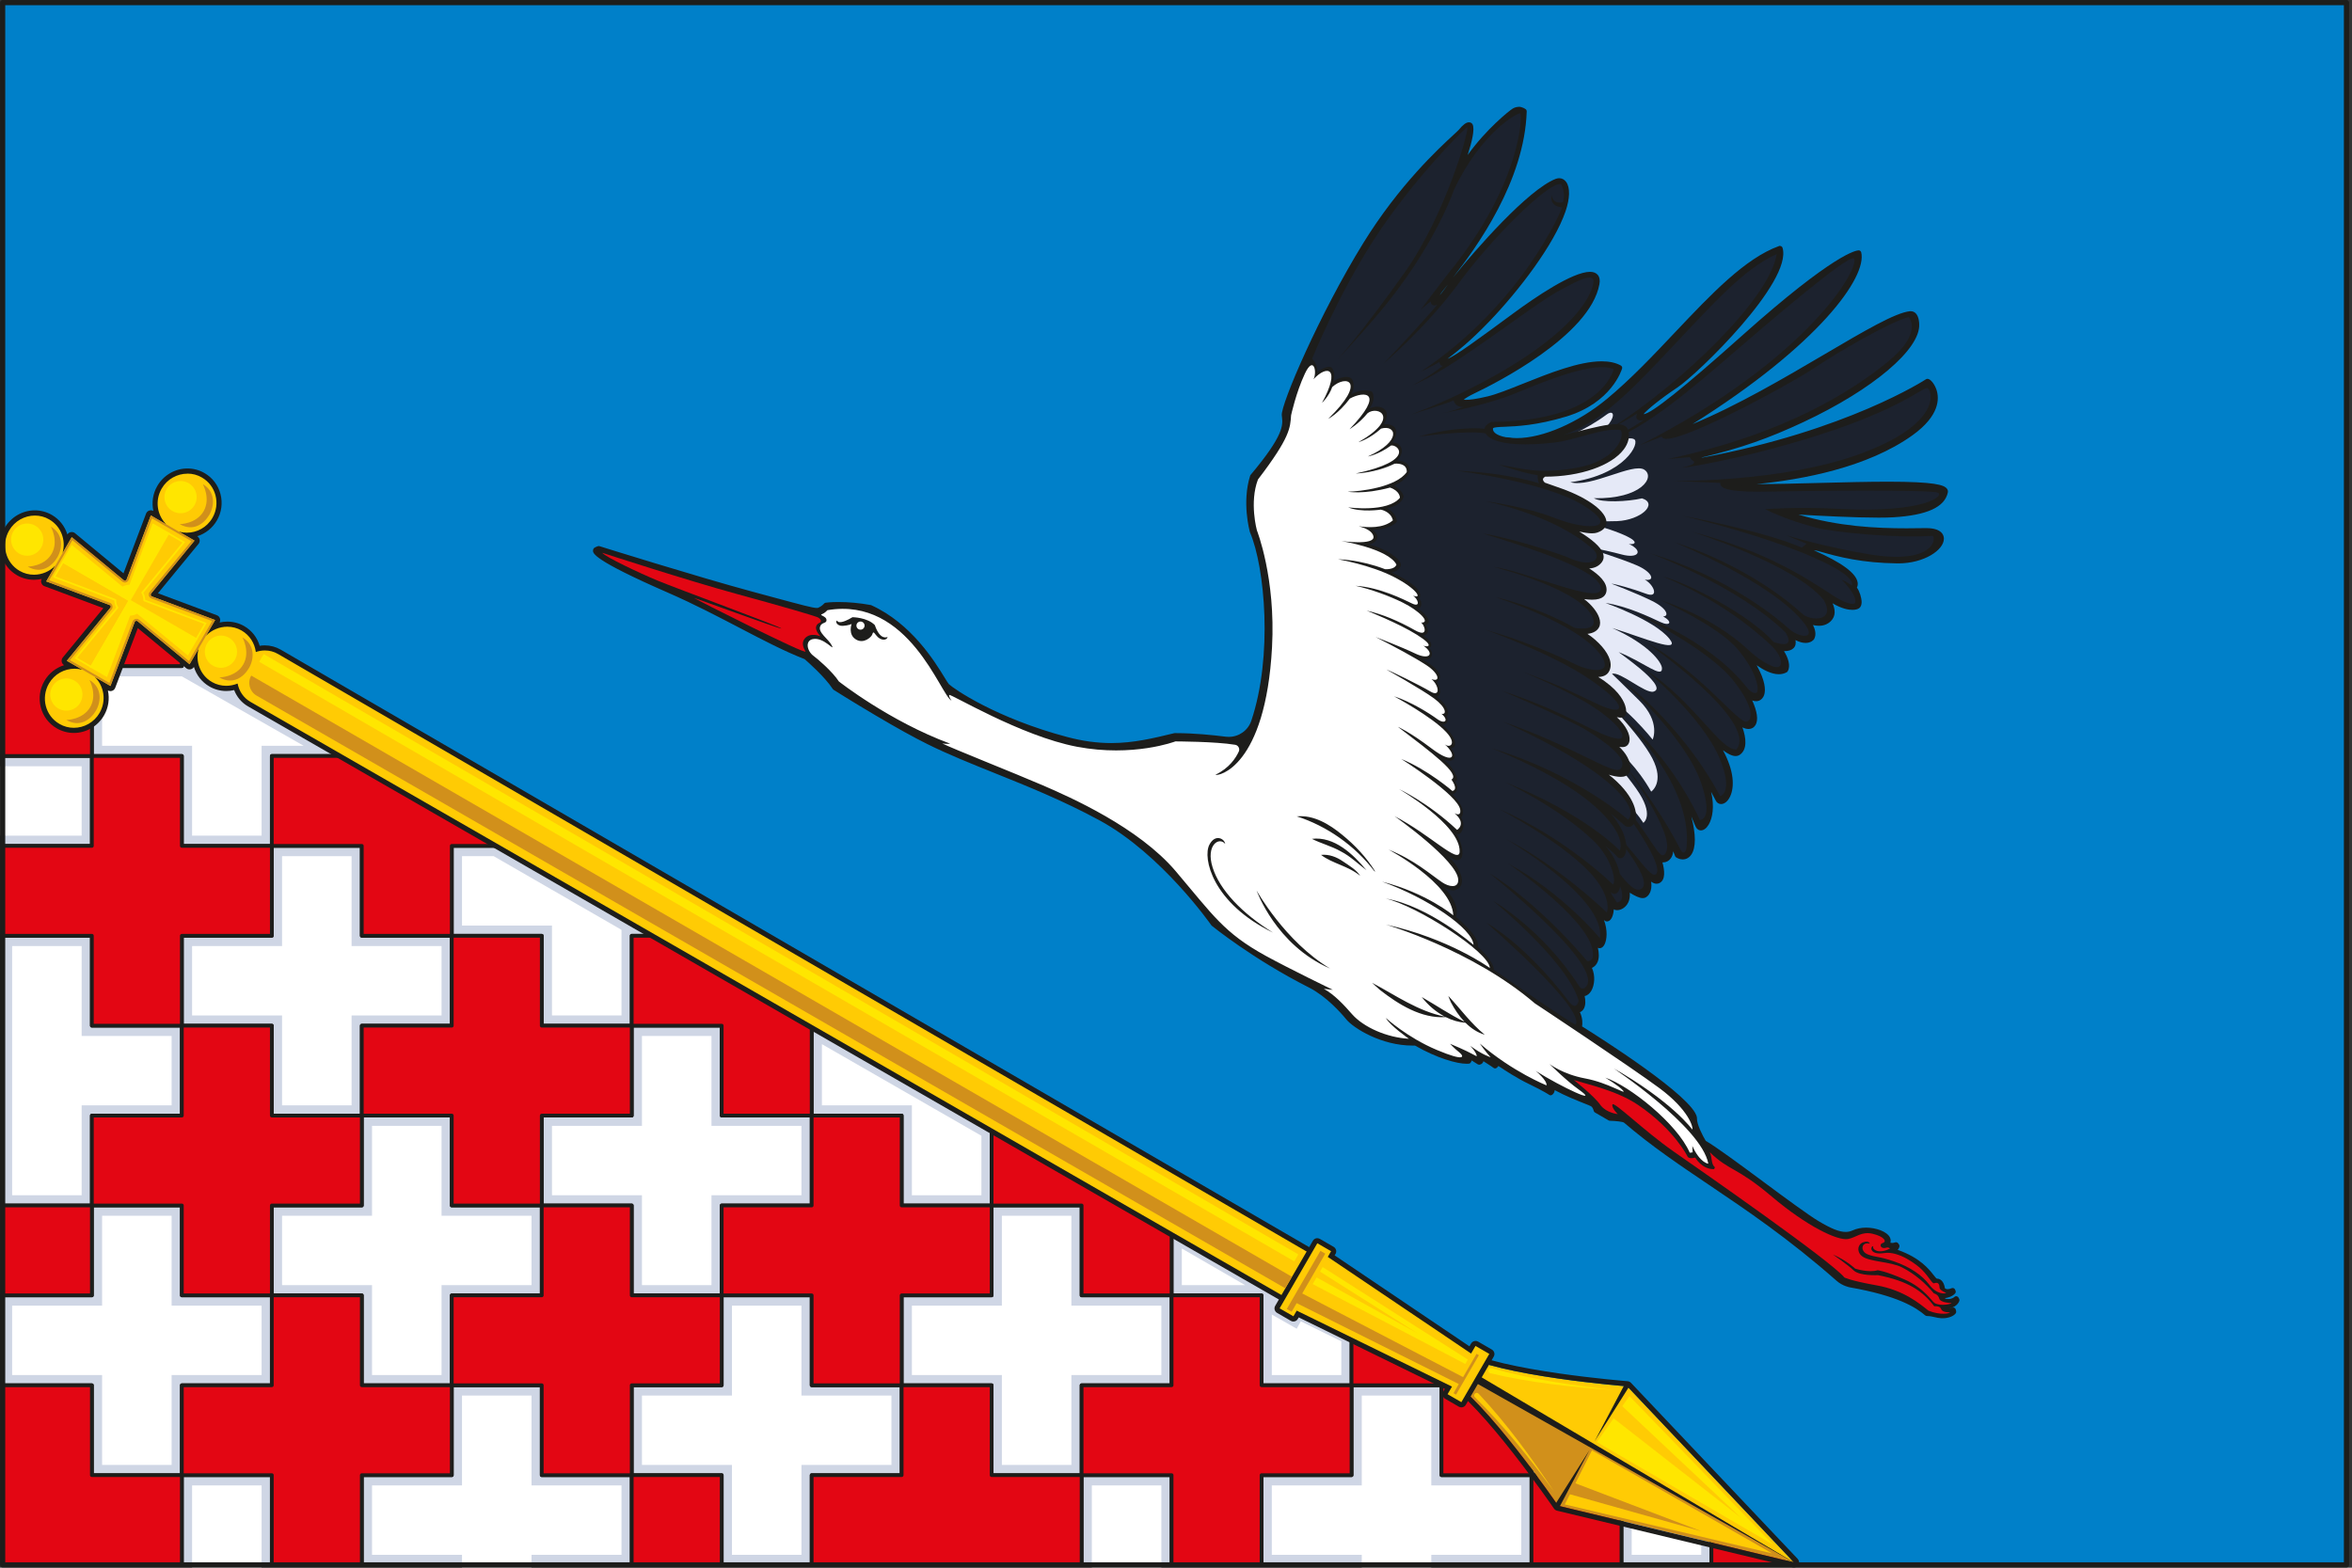 <?xml version="1.0" encoding="UTF-8"?> <svg xmlns="http://www.w3.org/2000/svg" width="384" height="256" viewBox="0 0 384 256" fill="none"><rect x="0" y="0" width="384" height="256" fill="#333333" stroke="none"/><g clip-path="url(#clip0_294_106)"><path d="M191.76 0.43H0.43V127.98V255.54H191.76H383.1V127.98V0.43H191.76Z" fill="#0080C9"></path><path d="M15 108.77V123.45H29.69V138.13H44.38V123.45H59.07V120.9L29.69 103.93V108.77H15Z" fill="#CFD6E5" stroke="#1D1D1B" stroke-width="0.61" stroke-linecap="round" stroke-linejoin="round"></path><path d="M73.76 138.13V152.81H88.45V167.49H103.14V152.81H114.32L88.45 137.87V138.13H73.76Z" fill="#CFD6E5" stroke="#1D1D1B" stroke-width="0.61" stroke-linecap="round" stroke-linejoin="round"></path><path d="M132.52 182.17H147.21V196.85H161.9V182.17H165.15L139.73 167.49H132.52V182.17Z" fill="#CFD6E5" stroke="#1D1D1B" stroke-width="0.61" stroke-linecap="round" stroke-linejoin="round"></path><path d="M191.28 226.21V211.53H176.59V196.85H161.9V211.53H147.21V226.21H161.9V240.89H176.59V226.21H191.28Z" fill="#CFD6E5" stroke="#1D1D1B" stroke-width="0.61" stroke-linecap="round" stroke-linejoin="round"></path><path d="M250.04 255.57V240.89H235.35V226.21H220.66V240.89H205.97V255.57H250.04Z" fill="#CFD6E5" stroke="#1D1D1B" stroke-width="0.61" stroke-linecap="round" stroke-linejoin="round"></path><path d="M205.97 211.53V226.21H220.66V214.24L191.28 197.27V211.53H205.97Z" fill="#CFD6E5" stroke="#1D1D1B" stroke-width="0.61" stroke-linecap="round" stroke-linejoin="round"></path><path d="M250.04 240.89H264.73V255.57H279.42V248.18L250.04 231.21V240.89Z" fill="#CFD6E5" stroke="#1D1D1B" stroke-width="0.61" stroke-linecap="round" stroke-linejoin="round"></path><path d="M0.31 196.85H15V182.17H29.69V167.49H15V152.81H0.31V196.85Z" fill="#CFD6E5" stroke="#1D1D1B" stroke-width="0.61" stroke-linecap="round" stroke-linejoin="round"></path><path d="M44.38 182.17H59.07V167.49H73.76V152.81H59.07V138.13H44.38V152.81H29.69V167.49H44.38V182.17Z" fill="#CFD6E5" stroke="#1D1D1B" stroke-width="0.61" stroke-linecap="round" stroke-linejoin="round"></path><path d="M15 123.45H0.31V138.13H15V123.45Z" fill="#CFD6E5" stroke="#1D1D1B" stroke-width="0.61" stroke-linecap="round" stroke-linejoin="round"></path><path d="M44.38 226.21V211.53H29.69V196.85H15V211.53H0.31V226.21H15V240.89H29.69V226.21H44.38Z" fill="#CFD6E5" stroke="#1D1D1B" stroke-width="0.61" stroke-linecap="round" stroke-linejoin="round"></path><path d="M44.38 240.89H29.69V255.57H44.38V240.89Z" fill="#CFD6E5" stroke="#1D1D1B" stroke-width="0.61" stroke-linecap="round" stroke-linejoin="round"></path><path d="M88.45 211.53V196.85H73.76V182.17H59.07V196.85H44.38V211.53H59.07V226.21H73.76V211.53H88.45Z" fill="#CFD6E5" stroke="#1D1D1B" stroke-width="0.61" stroke-linecap="round" stroke-linejoin="round"></path><path d="M88.45 182.17V196.85H103.14V211.53H117.83V196.85H132.52V182.17H117.83V167.49H103.14V182.17H88.45Z" fill="#CFD6E5" stroke="#1D1D1B" stroke-width="0.61" stroke-linecap="round" stroke-linejoin="round"></path><path d="M103.14 255.57V240.89H88.45V226.21H73.76V240.89H59.07V255.57H103.14Z" fill="#CFD6E5" stroke="#1D1D1B" stroke-width="0.61" stroke-linecap="round" stroke-linejoin="round"></path><path d="M132.52 211.53H117.83V226.21H103.14V240.89H117.83V255.57H132.52V240.89H147.21V226.21H132.52V211.53Z" fill="#CFD6E5" stroke="#1D1D1B" stroke-width="0.61" stroke-linecap="round" stroke-linejoin="round"></path><path d="M191.28 255.57V240.89H176.59V255.57H205.97H191.28Z" fill="#CFD6E5" stroke="#1D1D1B" stroke-width="0.61" stroke-linecap="round" stroke-linejoin="round"></path><path d="M15 108.77H29.69V103.26L0.43 86.36V123.45H15V108.77Z" fill="#E30613" stroke="#1D1D1B" stroke-width="0.61" stroke-linecap="round" stroke-linejoin="round"></path><path d="M44.38 123.45V138.13H59.07V152.81H73.76V138.13H88.45V137.2L59.07 120.23V123.45H44.38Z" fill="#E30613" stroke="#1D1D1B" stroke-width="0.61" stroke-linecap="round" stroke-linejoin="round"></path><path d="M103.14 167.49H117.83V182.17H132.52V167.49H140.89L115.48 152.81H103.14V167.49Z" fill="#E30613" stroke="#1D1D1B" stroke-width="0.61" stroke-linecap="round" stroke-linejoin="round"></path><path d="M161.9 211.53V196.85H147.21V182.17H132.52V196.85H117.83V211.53H132.52V226.21H147.21V211.53H161.9Z" fill="#E30613" stroke="#1D1D1B" stroke-width="0.61" stroke-linecap="round" stroke-linejoin="round"></path><path d="M161.9 196.85H176.59V211.53H191.28V196.85H191.72L166.31 182.17H161.9V196.85Z" fill="#E30613" stroke="#1D1D1B" stroke-width="0.61" stroke-linecap="round" stroke-linejoin="round"></path><path d="M220.66 240.89V226.21H205.97V211.53H191.28V226.21H176.59V240.89H191.28V255.54H191.76H205.97V240.89H220.66Z" fill="#E30613" stroke="#1D1D1B" stroke-width="0.61" stroke-linecap="round" stroke-linejoin="round"></path><path d="M235.35 226.21V240.89H250.04V230.54L220.66 213.57V226.21H235.35Z" fill="#E30613" stroke="#1D1D1B" stroke-width="0.61" stroke-linecap="round" stroke-linejoin="round"></path><path d="M293.33 255.54L279.42 247.51V255.54H293.33Z" fill="#E30613" stroke="#1D1D1B" stroke-width="0.61" stroke-linecap="round" stroke-linejoin="round"></path><path d="M264.73 240.89H250.04V255.54H264.73V240.89Z" fill="#E30613" stroke="#1D1D1B" stroke-width="0.61" stroke-linecap="round" stroke-linejoin="round"></path><path d="M59.07 196.85V182.17H44.38V167.49H29.69V182.17H15V196.85H29.69V211.53H44.38V196.85H59.07Z" fill="#E30613" stroke="#1D1D1B" stroke-width="0.61" stroke-linecap="round" stroke-linejoin="round"></path><path d="M15 167.49H29.69V152.81H44.38V138.13H29.69V123.45H15V138.13H0.43V152.81H15V167.49Z" fill="#E30613" stroke="#1D1D1B" stroke-width="0.61" stroke-linecap="round" stroke-linejoin="round"></path><path d="M15 196.85H0.43V211.53H15V196.85Z" fill="#E30613" stroke="#1D1D1B" stroke-width="0.61" stroke-linecap="round" stroke-linejoin="round"></path><path d="M15 240.89V226.21H0.43V255.54H29.69V240.89H15Z" fill="#E30613" stroke="#1D1D1B" stroke-width="0.61" stroke-linecap="round" stroke-linejoin="round"></path><path d="M117.83 226.21V211.53H103.14V196.85H88.45V211.53H73.76V226.21H88.45V240.89H103.14V226.21H117.83Z" fill="#E30613" stroke="#1D1D1B" stroke-width="0.61" stroke-linecap="round" stroke-linejoin="round"></path><path d="M59.07 167.49V182.17H73.76V196.85H88.45V182.17H103.14V167.49H88.45V152.81H73.76V167.49H59.07Z" fill="#E30613" stroke="#1D1D1B" stroke-width="0.61" stroke-linecap="round" stroke-linejoin="round"></path><path d="M117.83 240.89H103.14V255.54H117.83V240.89Z" fill="#E30613" stroke="#1D1D1B" stroke-width="0.61" stroke-linecap="round" stroke-linejoin="round"></path><path d="M161.9 240.89V226.21H147.21V240.89H132.52V255.54H176.59V240.89H161.9Z" fill="#E30613" stroke="#1D1D1B" stroke-width="0.61" stroke-linecap="round" stroke-linejoin="round"></path><path d="M73.76 240.89V226.21H59.07V211.53H44.38V226.21H29.69V240.89H44.38V255.54H59.07V240.89H73.76Z" fill="#E30613" stroke="#1D1D1B" stroke-width="0.61" stroke-linecap="round" stroke-linejoin="round"></path><path d="M29.69 110.45H16.67V121.78H31.36V136.46H42.71V121.78H49.57L29.69 110.45Z" fill="white"></path><path d="M80.6 139.81H75.43V151.14H88.45H90.12V152.81V165.82H101.47V151.84L80.6 139.81Z" fill="white"></path><path d="M134.19 180.5H147.21H148.88V182.17V195.18H160.23V185.47L134.19 170.51V180.5Z" fill="white"></path><path d="M174.92 213.21V211.53V198.53H163.57V211.53V213.21H161.9H148.88V224.54H161.9H163.57V226.21V239.22H174.92V226.21V224.54H176.59H189.61V213.21H176.59H174.92Z" fill="white"></path><path d="M263.91 239.22L251.71 232.18V239.22H263.91Z" fill="white"></path><path d="M266.4 240.89V253.9H277.75V247.22L266.4 240.66V240.89Z" fill="white"></path><path d="M233.68 255.57V253.9H235.35H248.37V242.57H235.35H233.68V240.89V227.89H222.33V240.89V242.57H220.66H207.64V253.9H220.66H222.33V255.57V255.97H233.68V255.57Z" fill="white"></path><path d="M192.95 203.88V209.86H203.29L192.95 203.88Z" fill="white"></path><path d="M211.71 216.98L212.38 215.77L218.99 219.04V224.54H207.64V214.66L211.71 216.98Z" fill="white"></path><path d="M1.98 195.18H13.33V180.5H28.02V169.17H13.33V154.49H1.98V195.18Z" fill="white"></path><path d="M46.05 167.49V180.5H57.4V167.49V165.82H59.07H72.09V154.49H59.07H57.4V152.81V139.81H46.05V152.81V154.49H44.38H31.36V165.82H44.38H46.05V167.49Z" fill="white"></path><path d="M13.33 136.46V125.13H0.31H0V128.41V136.46H0.31H13.33Z" fill="white"></path><path d="M28.02 213.21V211.53V198.53H16.67V211.53V213.21H15H1.98V224.54H15H16.67V226.21V239.22H28.02V226.21V224.54H29.69H42.71V213.21H29.69H28.02Z" fill="white"></path><path d="M42.71 242.57H31.36V255.57V255.97H42.71V255.57V242.57Z" fill="white"></path><path d="M72.09 198.53V196.85V183.85H60.74V196.85V198.53H59.07H46.05V209.86H59.07H60.74V211.53V224.54H72.09V211.53V209.86H73.76H86.78V198.53H73.76H72.09Z" fill="white"></path><path d="M104.81 196.85V209.86H116.16V196.85V195.18H117.83H130.85V183.85H117.83H116.16V182.17V169.17H104.81V182.17V183.85H103.14H90.12V195.18H103.14H104.81V196.85Z" fill="white"></path><path d="M86.78 253.9H88.45H101.47V242.57H88.45H86.78V240.89V227.89H75.43V240.89V242.57H73.76H60.74V253.9H73.76H75.43V255.57V255.97H86.78V255.57V253.9Z" fill="white"></path><path d="M130.85 227.89V226.21V213.21H119.5V226.21V227.89H117.83H104.81V239.22H117.83H119.5V240.89V253.9H130.85V240.89V239.22H132.52H145.54V227.89H132.52H130.85Z" fill="white"></path><path d="M189.61 242.57H178.26V255.57V255.97H189.61V255.57V242.57Z" fill="white"></path><path d="M237.17 222.91L236.08 224.79C242.52 228.52 254.4 245.88 254.4 245.88L292.89 255.13L237.17 222.9V222.91Z" fill="#D1901B"></path><path d="M237.17 222.91L238.26 221.03C244.7 224.76 265.68 226.39 265.68 226.39L292.89 255.13L237.17 222.9V222.91Z" fill="#FFCB04"></path><path d="M241.63 224.76L292.88 255.13L241 225.85L241.63 224.76Z" fill="#1D1D1B"></path><path d="M238.25 221.03C244.69 224.76 265.67 226.39 265.67 226.39L292.88 255.13L254.39 245.88C254.39 245.88 242.52 228.51 236.07 224.79L237.16 222.91L238.25 221.03ZM238.26 220.19C237.97 220.19 237.69 220.34 237.54 220.61L236.45 222.49L235.36 224.37C235.25 224.56 235.22 224.79 235.28 225C235.34 225.21 235.48 225.4 235.67 225.51C241.88 229.1 253.6 246.18 253.71 246.35C253.83 246.52 254 246.64 254.2 246.69L292.69 255.94C292.76 255.96 292.82 255.96 292.89 255.96C293.18 255.96 293.46 255.8 293.61 255.54C293.8 255.22 293.75 254.82 293.49 254.55L266.28 225.81C266.14 225.66 265.94 225.57 265.74 225.55C265.53 225.53 244.88 223.89 238.67 220.3C238.54 220.22 238.39 220.19 238.25 220.19H238.26Z" fill="#1D1D1B"></path><path d="M211.43 213.17C211.36 213.17 211.29 213.15 211.22 213.11L40.68 114.97C39.62 114.36 38.85 113.36 38.49 112.17C37.98 112.33 37.46 112.41 36.93 112.41C36.04 112.41 35.16 112.18 34.39 111.73C32.92 110.88 32 109.38 31.85 107.74L31.31 108.68C31.25 108.79 31.14 108.86 31.02 108.88C30.99 108.88 30.97 108.88 30.95 108.88C30.85 108.88 30.76 108.85 30.68 108.78L22.32 101.85L18.42 112.15C18.38 112.26 18.29 112.35 18.17 112.4C18.12 112.42 18.08 112.42 18.03 112.42C17.96 112.42 17.89 112.4 17.82 112.36L16.88 111.82C17.55 113.32 17.49 115.1 16.62 116.6C15.67 118.23 13.93 119.25 12.06 119.25C11.16 119.25 10.27 119.01 9.49 118.56C8.29 117.86 7.43 116.74 7.08 115.38C6.73 114.03 6.92 112.61 7.63 111.4C8.48 109.93 9.99 108.96 11.65 108.79L10.71 108.25C10.6 108.19 10.53 108.08 10.51 107.96C10.49 107.84 10.51 107.71 10.6 107.62L17.59 99.11L7.42 95.32C7.3 95.28 7.21 95.19 7.17 95.07C7.13 94.95 7.14 94.83 7.2 94.72L7.75 93.78C7.07 94.09 6.33 94.26 5.57 94.26C4.68 94.26 3.79 94.02 3.01 93.57C1.81 92.87 0.95 91.75 0.6 90.39C0.25 89.04 0.44 87.62 1.15 86.41C2.1 84.78 3.84 83.76 5.71 83.76C6.61 83.76 7.5 84 8.28 84.45C9.75 85.3 10.67 86.8 10.82 88.44L11.36 87.5C11.42 87.39 11.53 87.32 11.65 87.3C11.68 87.3 11.7 87.3 11.72 87.3C11.82 87.3 11.91 87.33 11.99 87.4L20.35 94.33L24.25 84.03C24.29 83.92 24.38 83.83 24.5 83.78C24.55 83.76 24.59 83.76 24.64 83.76C24.71 83.76 24.78 83.78 24.85 83.82L25.79 84.36C25.12 82.86 25.18 81.08 26.05 79.58C27 77.95 28.75 76.93 30.62 76.93C31.52 76.93 32.41 77.17 33.19 77.62C34.39 78.32 35.25 79.44 35.6 80.8C35.95 82.15 35.76 83.57 35.05 84.78C34.2 86.25 32.69 87.21 31.03 87.39L31.97 87.93C32.08 87.99 32.15 88.1 32.17 88.22C32.19 88.34 32.17 88.47 32.08 88.56L25.09 97.07L35.26 100.86C35.38 100.9 35.47 100.99 35.51 101.11C35.55 101.23 35.54 101.35 35.48 101.46L34.93 102.41C35.61 102.1 36.35 101.93 37.11 101.93C38.01 101.93 38.89 102.17 39.67 102.62C40.91 103.34 41.78 104.54 42.1 105.95C42.48 105.86 42.86 105.82 43.24 105.82C44.07 105.82 44.9 106.04 45.61 106.46L215.75 205.32C215.95 205.44 216.02 205.69 215.9 205.89L211.8 212.98C211.72 213.11 211.58 213.19 211.44 213.19L211.43 213.17Z" fill="#FFCB04"></path><path d="M30.61 77.34C31.42 77.34 32.23 77.54 32.97 77.98C35.26 79.3 36.02 82.25 34.68 84.57C33.78 86.13 32.15 86.99 30.49 86.99C30.06 86.99 29.63 86.93 29.2 86.81L31.75 88.28L24.39 97.25L35.11 101.25L33.62 103.83C34.55 102.87 35.82 102.34 37.11 102.34C37.91 102.34 38.72 102.54 39.46 102.97C40.78 103.74 41.58 105.05 41.77 106.47C42.24 106.31 42.74 106.22 43.24 106.22C43.98 106.22 44.72 106.4 45.4 106.8L215.54 205.66L211.44 212.75L40.89 114.61C39.74 113.95 39.03 112.84 38.79 111.62C38.2 111.86 37.57 111.99 36.93 111.99C36.14 111.99 35.34 111.79 34.6 111.37C32.67 110.25 31.84 107.97 32.44 105.89L30.95 108.47L22.14 101.17L18.03 112.02L15.48 110.55C17.01 112.05 17.39 114.45 16.26 116.41C15.36 117.97 13.72 118.85 12.06 118.85C11.25 118.85 10.44 118.65 9.7 118.21C7.41 116.89 6.65 113.94 7.99 111.62C8.89 110.06 10.52 109.2 12.18 109.2C12.61 109.2 13.04 109.26 13.46 109.38L10.91 107.91L18.27 98.94L7.55 94.94L9.04 92.36C8.11 93.32 6.84 93.85 5.55 93.85C4.75 93.85 3.94 93.65 3.2 93.22C0.91 91.9 0.15 88.95 1.49 86.63C2.39 85.07 4.03 84.19 5.69 84.19C6.5 84.19 7.31 84.39 8.05 84.83C9.98 85.95 10.81 88.23 10.21 90.31L11.7 87.73L20.51 95.03L24.62 84.18L27.17 85.65C25.64 84.15 25.26 81.75 26.39 79.79C27.29 78.23 28.93 77.35 30.59 77.35M30.61 76.5C28.59 76.5 26.7 77.59 25.68 79.36C24.94 80.63 24.75 82.09 25.04 83.44C24.91 83.37 24.77 83.33 24.63 83.33C24.54 83.33 24.44 83.35 24.35 83.38C24.12 83.46 23.94 83.64 23.85 83.87L20.16 93.62L12.25 87.07C12.1 86.94 11.91 86.88 11.72 86.88C11.67 86.88 11.62 86.88 11.57 86.89C11.34 86.93 11.13 87.07 11 87.28C10.6 85.97 9.72 84.81 8.47 84.09C7.62 83.6 6.66 83.34 5.69 83.34C3.67 83.34 1.78 84.43 0.76 86.2C2.49743e-05 87.51 -0.21 89.04 0.17 90.5C0.55 91.96 1.47 93.18 2.78 93.94C3.62 94.43 4.58 94.68 5.55 94.68C5.98 94.68 6.4 94.63 6.81 94.54C6.69 94.75 6.67 95 6.76 95.22C6.84 95.45 7.02 95.64 7.25 95.72L16.87 99.31L10.25 107.37C10.09 107.56 10.03 107.81 10.07 108.05C10.11 108.29 10.26 108.5 10.47 108.62C9.13 109.04 7.97 109.95 7.25 111.2C6.49 112.51 6.28 114.04 6.66 115.5C7.04 116.96 7.96 118.18 9.27 118.94C10.12 119.43 11.08 119.69 12.05 119.69C14.07 119.69 15.96 118.6 16.98 116.83C17.72 115.56 17.91 114.1 17.62 112.75C17.75 112.82 17.89 112.86 18.03 112.86C18.12 112.86 18.22 112.84 18.31 112.81C18.54 112.73 18.72 112.55 18.81 112.32L22.5 102.57L30.41 109.12C30.56 109.25 30.75 109.31 30.94 109.31C30.99 109.31 31.04 109.31 31.09 109.3C31.33 109.26 31.53 109.12 31.66 108.91C32.06 110.22 32.94 111.38 34.19 112.1C35.02 112.58 35.97 112.84 36.94 112.84C37.38 112.84 37.81 112.79 38.23 112.69C38.66 113.81 39.45 114.75 40.48 115.34L211.03 213.49C211.16 213.57 211.3 213.6 211.45 213.6C211.74 213.6 212.02 213.45 212.17 213.18L216.27 206.09C216.5 205.69 216.37 205.18 215.97 204.95L45.82 106.08C45.04 105.63 44.14 105.39 43.24 105.39C42.96 105.39 42.68 105.41 42.4 105.46C41.99 104.1 41.11 102.96 39.88 102.25C39.04 101.76 38.08 101.51 37.11 101.51C36.68 101.51 36.26 101.56 35.85 101.65C35.96 101.44 35.98 101.19 35.9 100.97C35.82 100.74 35.64 100.55 35.41 100.47L25.79 96.88L32.41 88.82C32.57 88.63 32.63 88.38 32.59 88.14C32.55 87.9 32.4 87.69 32.19 87.57C33.53 87.15 34.69 86.24 35.41 84.99C36.17 83.68 36.38 82.15 36 80.69C35.62 79.23 34.7 78.01 33.39 77.25C32.54 76.76 31.58 76.5 30.61 76.5Z" fill="#1D1D1B"></path><path d="M24.81 84.65L31.24 88.37L24.44 96.66C24.3 96.83 24.25 97.06 24.31 97.27C24.37 97.48 24.52 97.65 24.73 97.73L34.63 101.42L30.85 107.95L22.72 101.21C22.6 101.11 22.44 101.05 22.29 101.05C22 101.05 21.75 101.22 21.65 101.49L17.86 111.52L11.43 107.8L18.23 99.51C18.37 99.34 18.42 99.11 18.36 98.9C18.3 98.69 18.15 98.52 17.94 98.44L8.04 94.75L11.82 88.22L19.95 94.96C20.07 95.06 20.23 95.12 20.38 95.12C20.67 95.12 20.92 94.95 21.02 94.68L24.81 84.65ZM24.64 84.17L20.71 94.56C20.66 94.7 20.52 94.78 20.39 94.78C20.31 94.78 20.24 94.75 20.17 94.7L11.73 87.71L7.55 94.93L17.82 98.76C18.04 98.84 18.12 99.12 17.97 99.3L10.92 107.89L18.04 112.01L21.97 101.62C22.02 101.48 22.16 101.4 22.29 101.4C22.37 101.4 22.44 101.43 22.51 101.48L30.95 108.47L35.13 101.25L24.86 97.42C24.64 97.34 24.56 97.06 24.71 96.88L31.76 88.29L24.64 84.17Z" fill="#D1901B"></path><path d="M238.59 229.41C238.52 229.41 238.45 229.39 238.38 229.35L236.13 228.05C236.03 227.99 235.96 227.9 235.93 227.8C235.9 227.69 235.92 227.58 235.97 227.48L236.46 226.63L211.86 214.59L211.52 215.18C211.44 215.31 211.3 215.39 211.16 215.39C211.09 215.39 211.02 215.37 210.95 215.33L208.7 214.03C208.6 213.97 208.53 213.88 208.5 213.78C208.47 213.67 208.49 213.56 208.54 213.46L214.7 202.82C214.78 202.69 214.92 202.61 215.06 202.61C215.13 202.61 215.2 202.63 215.27 202.67L217.52 203.97C217.72 204.09 217.79 204.34 217.67 204.54L217.33 205.13L240.04 220.45L240.53 219.6C240.61 219.47 240.75 219.39 240.89 219.39C240.96 219.39 241.03 219.41 241.1 219.45L243.35 220.75C243.45 220.81 243.52 220.9 243.55 221C243.58 221.11 243.56 221.22 243.51 221.32L238.95 229.21C238.87 229.34 238.73 229.42 238.59 229.42V229.41Z" fill="#FFCB04"></path><path d="M215.07 203.02L217.32 204.32L216.78 205.25L240.18 221.03L240.9 219.79L243.15 221.09L238.59 228.97L236.34 227.67L237.06 226.43L211.71 214.02L211.17 214.95L208.92 213.65L215.08 203.01M215.07 202.19C214.78 202.19 214.5 202.34 214.35 202.61L208.19 213.25C208.08 213.44 208.05 213.67 208.11 213.88C208.17 214.09 208.31 214.28 208.5 214.39L210.75 215.69C210.88 215.77 211.03 215.8 211.17 215.8C211.46 215.8 211.74 215.65 211.89 215.38L212.04 215.13L235.89 226.81L235.62 227.27C235.51 227.46 235.48 227.69 235.54 227.9C235.6 228.11 235.74 228.3 235.93 228.41L238.18 229.71C238.31 229.79 238.46 229.82 238.6 229.82C238.89 229.82 239.17 229.67 239.32 229.4L243.88 221.52C243.99 221.33 244.02 221.1 243.96 220.89C243.9 220.68 243.76 220.49 243.57 220.38L241.32 219.08C241.19 219 241.04 218.97 240.9 218.97C240.61 218.97 240.33 219.12 240.18 219.39L239.91 219.85L217.9 205L218.05 204.75C218.16 204.56 218.19 204.33 218.13 204.12C218.07 203.91 217.93 203.72 217.74 203.61L215.49 202.31C215.36 202.23 215.21 202.2 215.07 202.2V202.19Z" fill="#1D1D1B"></path><path d="M210.92 208.48L209.83 210.37L41.89 113.59C40.75 112.93 40.35 111.46 41.02 110.32L210.92 208.49V208.48Z" fill="#D1901B"></path><path d="M211.97 204.84L211.31 205.98L42.32 108.07L43.05 106.81L211.97 204.84Z" fill="#FFE600"></path><path d="M35.81 110.62C38.01 111.89 39.79 110.58 40.66 109.07C41.53 107.56 41.63 105.28 39.58 104.09C39.58 104.09 40.91 106.44 39.71 108.52C38.51 110.6 35.81 110.62 35.81 110.62Z" fill="#D1901B"></path><path d="M4.53 92.53C6.73 93.8 8.51 92.49 9.38 90.98C10.25 89.47 10.35 87.19 8.3 86C8.3 86 9.63 88.35 8.43 90.43C7.23 92.51 4.53 92.53 4.53 92.53Z" fill="#D1901B"></path><path d="M29.34 85.59C31.54 86.86 33.32 85.55 34.19 84.04C35.06 82.53 35.16 80.25 33.11 79.06C33.11 79.06 34.44 81.41 33.24 83.49C32.04 85.57 29.34 85.59 29.34 85.59Z" fill="#D1901B"></path><path d="M10.83 117.57C13.03 118.84 14.81 117.53 15.68 116.02C16.55 114.51 16.65 112.23 14.6 111.04C14.6 111.04 15.93 113.39 14.73 115.47C13.53 117.55 10.83 117.57 10.83 117.57Z" fill="#D1901B"></path><path d="M5.093 90.668C6.501 90.308 7.35 88.876 6.99 87.468C6.63 86.061 5.197 85.212 3.79 85.572C2.383 85.932 1.534 87.365 1.894 88.772C2.254 90.179 3.686 91.028 5.093 90.668Z" fill="#FFE600"></path><path d="M36.722 108.968C38.129 108.608 38.978 107.175 38.618 105.768C38.258 104.361 36.826 103.512 35.418 103.872C34.011 104.232 33.162 105.665 33.522 107.072C33.882 108.479 35.315 109.328 36.722 108.968Z" fill="#FFE600"></path><path d="M30.132 83.729C31.539 83.369 32.388 81.936 32.028 80.529C31.668 79.122 30.236 78.273 28.828 78.633C27.421 78.993 26.572 80.425 26.932 81.833C27.292 83.24 28.725 84.089 30.132 83.729Z" fill="#FFE600"></path><path d="M11.485 115.965C12.892 115.605 13.741 114.172 13.381 112.765C13.021 111.358 11.588 110.509 10.181 110.869C8.774 111.229 7.925 112.662 8.285 114.069C8.645 115.476 10.077 116.325 11.485 115.965Z" fill="#FFE600"></path><path d="M8.85 94.21L18.82 97.97C18.82 98.42 18.93 98.85 19.16 99.23L12.39 107.46L14.88 108.9L21.16 98.05L10.27 91.75L8.85 94.2V94.21Z" fill="#FFCB04" stroke="#FFE600" stroke-width="0.29" stroke-miterlimit="10"></path><path d="M25 85.66L21.24 95.63C20.79 95.63 20.36 95.74 19.98 95.97L11.75 89.2L10.3 91.7L10.27 91.75L21.16 98.05L27.5 87.1L25.01 85.66H25Z" fill="#FFE600" stroke="#FFE600" stroke-width="0.29" stroke-miterlimit="10"></path><path d="M14.88 108.91H14.89L17.39 110.36L21.15 100.39C21.6 100.39 22.03 100.28 22.41 100.05L30.64 106.82L32.06 104.37L21.15 98.06L14.87 108.91H14.88Z" fill="#FFE600" stroke="#FFE600" stroke-width="0.29" stroke-miterlimit="10"></path><path d="M21.15 98.05L32.06 104.36L32.09 104.31L33.54 101.81L23.57 98.05C23.57 97.6 23.46 97.17 23.23 96.79L30 88.56L27.5 87.11H27.49L21.15 98.06V98.05Z" fill="#FFCB04" stroke="#FFE600" stroke-width="0.29" stroke-miterlimit="10"></path><path d="M210.88 214.21L211.7 212.8L238.17 226.01L237.31 227.5L237.72 227.74L241.45 221.3L241.07 221.08L238.87 224.88L212.61 211.22L216.37 204.72L215.58 204.26L210.09 213.75L210.88 214.21Z" fill="#D1901B"></path><path d="M215.94 206.91L239.65 222.01L239.23 222.73L214.32 209.69L214.96 208.6L231.47 217.75L215.51 207.65L215.94 206.91Z" fill="#FFE600"></path><path d="M260.71 235.48L289.48 252.24L266.03 227.98L264.86 229.62L284.23 247.84L263.45 231.61L260.71 235.48Z" fill="#FFE600"></path><path d="M259.91 236.84L289.33 253.67L255.48 245.67L256.32 244.01L277.78 250.05L257.21 242.22L259.91 236.84Z" fill="#FFCB04"></path><path d="M266.13 226.2L260.33 235.38L265.4 225.78L266.13 226.2Z" fill="#1D1D1B"></path><path d="M253.73 245.95L259.52 236.77L254.46 246.37L253.73 245.95Z" fill="#1D1D1B"></path><path d="M241.39 227.57C246.02 232.49 249.98 237.97 253.73 243.57C249.77 238.17 245.59 232.86 240.81 228.18C240.39 227.81 241 227.17 241.39 227.58V227.57Z" fill="#FFCB04"></path><path d="M243.55 223.44C250 225.25 256.68 226.23 263.34 226.97C256.62 226.51 249.89 225.81 243.32 224.25C242.78 224.11 243.01 223.27 243.55 223.45V223.44Z" fill="#FFE600"></path><path d="M191.76 0.43H0.43V127.98V255.54H191.76H383.1V127.98V0.43H191.76Z" stroke="#1D1D1B" stroke-width="0.85" stroke-linecap="round" stroke-linejoin="round"></path><path d="M264.03 148.41C263.76 148.41 263.53 148.32 263.39 148.16C263.21 147.95 262.98 147.64 262.71 147.26C262.3 146.7 261.78 145.99 261.13 145.22C261.35 146.12 261.45 147.41 260.49 148.12C260.46 148.14 260.43 148.15 260.39 148.16C260.39 148.16 260.34 148.16 260.26 148.16C260.01 148.16 259.35 148.09 258.82 147.48C256.26 144.58 254.79 142.55 254.77 142.53L243.79 110.7L245.76 71.81C245.76 71.75 245.79 71.69 245.84 71.66C245.88 71.63 245.93 71.61 245.97 71.61C245.98 71.61 245.99 71.61 246 71.61C246.52 71.7 247.08 71.74 247.65 71.74C251.92 71.74 257.72 69.22 262.44 65.32C266.34 62.1 270.06 58.16 273.66 54.35C279.5 48.17 285.01 42.34 290.51 40.36C290.53 40.36 290.56 40.35 290.58 40.35C290.61 40.35 290.65 40.35 290.68 40.37C290.73 40.4 290.77 40.44 290.79 40.5C292.37 45.86 276.89 60.95 273.71 63.08C270.43 65.26 267.96 67.38 267.94 67.82C267.96 67.82 267.98 67.82 268 67.82C268.09 67.82 268.16 67.84 268.25 67.84C269.11 67.84 271.74 66.37 284.58 54.89C299.87 41.23 303.27 41.07 303.41 41.07C303.51 41.07 303.6 41.14 303.62 41.23C304.62 45.2 295.91 57.06 274.18 70.28C282 67.4 290.83 62.21 298.03 57.97C304.42 54.21 309.47 51.24 311.82 51.01C311.82 51.01 311.92 51.01 311.93 51.01C312.18 51.01 312.41 51.1 312.59 51.28C313.1 51.79 313.1 52.88 313.1 52.92C313.31 56.92 305.6 63.4 294.35 68.68C288.51 71.42 284.04 72.98 277.44 74.54C277.57 74.68 277.65 74.83 277.7 74.94C301.82 70.48 314.41 62.15 314.53 62.07C314.57 62.04 314.63 62.03 314.67 62.03C315 62.03 315.64 62.78 315.94 63.7C316.37 65.03 316.44 67.73 312.13 70.84C303.64 76.96 290.66 78.61 283.68 79.05C283.46 79.06 283.27 79.08 283.11 79.11C283.48 79.15 284.09 79.2 285.11 79.21C285.66 79.21 286.24 79.22 286.85 79.22C289.83 79.22 293.37 79.13 297.12 79.03C300.93 78.93 304.87 78.83 308.24 78.83C314.25 78.83 317.07 79.14 317.66 79.87C317.78 80.01 317.82 80.18 317.78 80.35C317.3 82.64 314.46 83.9 309.12 84.23C308.49 84.27 307.68 84.29 306.7 84.29C302.17 84.29 295.02 83.88 291.9 83.69C299.16 86.12 305.74 86.46 311.29 86.46C312.35 86.46 313.39 86.45 314.38 86.43H314.49C315.34 86.43 316 86.56 316.46 86.83C316.91 87.09 317.15 87.48 317.15 87.94C317.15 89.46 314.27 91.76 309.92 91.76H309.77C304.04 91.69 300.31 90.74 296.99 89.78C296.6 89.67 296.23 89.61 295.91 89.61C295.64 89.61 295.43 89.65 295.29 89.7C300.17 91.76 302.85 93.64 303.07 95.14C303.12 95.52 303.01 95.79 302.9 95.95C303.32 96.44 303.72 97.57 303.71 98.33C303.71 98.72 303.6 98.99 303.38 99.14C303.17 99.28 302.82 99.36 302.41 99.36C301.73 99.36 300.43 99.15 298.62 97.89C299.23 98.9 299.73 100.29 298.72 101.27C298.25 101.73 297.65 101.96 296.94 101.96C296.41 101.96 295.91 101.83 295.53 101.69C295.94 102.35 296.41 103.4 295.99 104.21C295.96 104.26 295.61 104.75 294.76 104.75C294.18 104.75 293.51 104.52 292.77 104.06C292.97 104.59 293.09 105.27 292.63 105.69C292.34 105.96 291.9 106.09 291.31 106.09C291.13 106.09 290.96 106.08 290.81 106.06C291.5 106.95 292.23 108.6 291.65 109.5C291.63 109.53 291.61 109.55 291.57 109.57C291.22 109.76 290.83 109.86 290.39 109.86C288.89 109.86 287.18 108.71 286.03 107.77C287.5 110.11 288.15 112.08 287.83 113.28C287.71 113.72 287.47 114.03 287.13 114.19C286.99 114.25 286.84 114.28 286.69 114.28C286.31 114.28 285.92 114.08 285.57 113.83C286.58 115.85 286.9 117.42 286.43 118.25C286.22 118.61 285.88 118.81 285.45 118.81C285.02 118.81 284.53 118.61 284.04 118.25C284.81 120.02 285.22 122.2 283.92 123.07C283.76 123.18 283.57 123.23 283.36 123.23C282.57 123.23 281.48 122.43 280.5 121.54C282.88 125.34 283.06 128.3 282.28 129.96C281.95 130.65 281.46 131.08 280.99 131.08C280.7 131.08 280.46 130.92 280.31 130.63C279.7 129.43 279.13 128.44 278.65 127.68C279.84 130.84 279.53 133.29 278.78 134.56C278.47 135.09 278.08 135.39 277.71 135.39C277.53 135.39 277.2 135.32 277.01 134.83C276.41 133.32 275.78 132.08 275.27 131.17C277.08 136.51 276.51 138.63 275.96 139.44C275.65 139.89 275.24 140.12 274.75 140.12C274.43 140.12 274.1 140.02 273.78 139.82C273.74 139.79 273.71 139.76 273.69 139.71C273.47 139.08 273.21 138.48 272.96 137.97C273.09 139.05 272.87 139.68 272.61 140.04C272.35 140.4 271.95 140.61 271.53 140.61C271.39 140.61 271.25 140.59 271.12 140.55C271.45 141.58 271.91 143.57 270.77 144.04C270.68 144.08 270.58 144.1 270.47 144.1C270.06 144.1 269.64 143.8 269.21 143.38C269.58 144.54 269.36 145.32 269.21 145.65C269.02 146.08 268.7 146.38 268.38 146.44C268.33 146.44 268.27 146.45 268.21 146.45C267.6 146.45 266.77 145.96 265.8 145.35C266.04 146.47 265.75 147.2 265.44 147.62C265.09 148.1 264.54 148.41 264.03 148.41Z" fill="#1D1D1B"></path><path d="M290.59 40.57C292.13 45.78 276.78 60.78 273.59 62.91C270.4 65.04 267.08 67.72 267.84 67.96C267.96 68 268.08 68.05 268.26 68.05C269.18 68.05 271.72 66.67 284.73 55.05C300.02 41.39 303.31 41.28 303.42 41.28C304.35 45 296.13 57.04 272.31 71.15C287.23 66.31 306.67 51.73 311.84 51.21C311.87 51.21 311.9 51.21 311.93 51.21C312.89 51.21 312.89 52.91 312.89 52.91C313.08 56.52 306.21 62.87 294.26 68.48C288.59 71.14 284.03 72.77 276.95 74.43C277.48 74.7 277.55 75.18 277.55 75.18C301.52 70.78 314.4 62.42 314.65 62.24C314.65 62.24 314.66 62.24 314.67 62.24C315.06 62.24 318.49 65.99 312 70.66C303.92 76.48 291.58 78.33 283.66 78.83C282.23 78.92 281.31 79.36 285.1 79.42C285.65 79.42 286.23 79.43 286.85 79.43C292.93 79.43 301.64 79.04 308.24 79.04C313.75 79.04 317.78 79.31 317.57 80.3C317.08 82.6 313.96 83.71 309.1 84.01C308.44 84.05 307.62 84.07 306.69 84.07C300.74 84.07 290.36 83.37 290.36 83.37C298.2 86.27 305.28 86.67 311.27 86.67C312.33 86.67 313.37 86.66 314.36 86.64C314.4 86.64 314.43 86.64 314.47 86.64C319.52 86.64 316.16 91.54 309.9 91.54C309.85 91.54 309.8 91.54 309.75 91.54C303.94 91.47 300.19 90.48 297.02 89.56C296.56 89.43 296.19 89.38 295.88 89.38C295.08 89.38 294.78 89.71 294.78 89.71C305.04 93.96 302.58 95.94 302.58 95.94C303.12 96.33 303.85 98.51 303.23 98.93C303.09 99.03 302.8 99.11 302.38 99.11C301.39 99.11 299.68 98.63 297.46 96.7C297.46 96.7 300.14 99.53 298.55 101.08C298.06 101.55 297.48 101.71 296.92 101.71C295.85 101.71 294.88 101.14 294.88 101.14C294.88 101.14 296.38 102.92 295.78 104.08C295.78 104.08 295.48 104.5 294.74 104.5C294.17 104.5 293.34 104.25 292.19 103.38C292.19 103.38 293.16 104.86 292.47 105.49C292.18 105.76 291.72 105.84 291.3 105.84C290.72 105.84 290.19 105.7 290.19 105.7C290.85 106.18 292.1 108.35 291.46 109.35C291.13 109.53 290.77 109.61 290.39 109.61C287.97 109.61 284.87 106.39 284.87 106.39C288.21 111.02 288.09 113.48 287.04 113.95C286.92 114 286.8 114.03 286.68 114.03C285.7 114.03 284.62 112.52 284.62 112.52C287.1 116.67 286.66 118.56 285.44 118.56C284.82 118.56 283.99 118.07 283.25 117.14C284.35 119 285.22 121.9 283.79 122.85C283.66 122.94 283.51 122.98 283.35 122.98C281.72 122.98 278.55 119.16 278.39 118.98C284.55 126.44 282.25 130.83 280.97 130.83C280.77 130.83 280.59 130.72 280.48 130.5C278.84 127.23 277.45 125.59 277.45 125.59C280.6 131.35 278.78 135.15 277.69 135.15C277.48 135.15 277.3 135.01 277.19 134.72C275.84 131.31 274.35 129.28 274.35 129.28C277.41 137.12 276.25 139.89 274.73 139.89C274.45 139.89 274.16 139.8 273.88 139.62C273.26 137.86 272.35 136.33 272.35 136.33C273.37 139.35 272.4 140.37 271.53 140.37C271.21 140.37 270.9 140.23 270.71 140C270.71 140 272 143.27 270.68 143.8C270.61 143.83 270.54 143.84 270.46 143.84C269.83 143.84 269.04 142.88 268.33 142C269.91 144.53 268.96 146.07 268.33 146.18C268.29 146.18 268.24 146.19 268.19 146.19C267.55 146.19 266.52 145.52 265.44 144.84C266.19 147.13 264.84 148.16 264.01 148.16C263.81 148.16 263.63 148.1 263.53 147.98C263 147.37 262.07 145.86 260.57 144.28C260.57 144.28 261.76 146.87 260.34 147.91C260.34 147.91 260.3 147.91 260.24 147.91C260.01 147.91 259.43 147.85 258.96 147.31C256.38 144.38 254.92 142.38 254.92 142.38L243.97 110.61L245.95 71.8C246.49 71.89 247.06 71.93 247.64 71.93C252.44 71.93 258.3 68.99 262.57 65.46C272.78 57.03 281.74 43.72 290.57 40.54M290.59 40.15C290.59 40.15 290.49 40.15 290.45 40.18C284.91 42.18 279.38 48.03 273.52 54.22C269.92 58.03 266.21 61.96 262.32 65.17C257.63 69.04 251.88 71.54 247.66 71.54C247.1 71.54 246.55 71.5 246.04 71.41C246.02 71.41 245.99 71.41 245.97 71.41C245.87 71.41 245.78 71.44 245.7 71.5C245.61 71.58 245.55 71.69 245.54 71.81L243.56 110.62C243.56 110.67 243.56 110.73 243.58 110.78L254.53 142.55C254.53 142.55 254.56 142.63 254.59 142.66C254.6 142.68 256.08 144.71 258.65 147.62C259.24 148.29 259.97 148.37 260.25 148.37C260.35 148.37 260.41 148.37 260.41 148.37C260.48 148.37 260.55 148.33 260.61 148.29C261.4 147.72 261.54 146.8 261.46 145.97C261.88 146.5 262.24 146.98 262.53 147.39C262.81 147.78 263.04 148.08 263.22 148.3C263.4 148.51 263.69 148.63 264.02 148.63C264.6 148.63 265.21 148.29 265.61 147.75C265.9 147.35 266.17 146.71 266.08 145.78C266.91 146.28 267.63 146.66 268.2 146.66C268.27 146.66 268.34 146.66 268.41 146.64C268.81 146.57 269.18 146.23 269.4 145.73C269.53 145.44 269.71 144.84 269.57 143.97C269.87 144.19 270.16 144.31 270.46 144.31C270.59 144.31 270.72 144.28 270.84 144.24C272.02 143.76 271.74 141.99 271.42 140.83C271.45 140.83 271.49 140.83 271.52 140.83C272.02 140.83 272.48 140.59 272.78 140.17C272.96 139.92 273.13 139.55 273.18 139.02C273.28 139.27 273.38 139.53 273.48 139.79C273.51 139.88 273.57 139.96 273.66 140.01C274.01 140.23 274.38 140.34 274.74 140.34C275.29 140.34 275.79 140.06 276.13 139.56C276.9 138.43 276.9 136.28 276.14 133.35C276.36 133.83 276.58 134.35 276.8 134.9C276.98 135.34 277.3 135.6 277.7 135.6C278.15 135.6 278.6 135.27 278.96 134.67C279.6 133.6 279.93 131.72 279.37 129.31C279.61 129.74 279.86 130.22 280.12 130.73C280.3 131.09 280.62 131.3 280.99 131.3C281.55 131.3 282.11 130.84 282.47 130.06C283.2 128.51 283.13 125.87 281.3 122.51C282.03 123.06 282.76 123.46 283.36 123.46C283.62 123.46 283.84 123.39 284.04 123.26C285.29 122.42 285.1 120.5 284.48 118.78C284.82 118.95 285.15 119.04 285.46 119.04C285.97 119.04 286.38 118.8 286.63 118.37C287.09 117.56 286.89 116.17 286.08 114.38C286.28 114.46 286.49 114.51 286.71 114.51C286.9 114.51 287.08 114.47 287.24 114.4C287.52 114.27 287.89 113.99 288.06 113.36C288.25 112.66 288.25 111.22 286.8 108.63C287.88 109.39 289.21 110.1 290.42 110.1C290.89 110.1 291.32 109.99 291.7 109.78C291.76 109.75 291.81 109.7 291.85 109.64C292.42 108.76 291.9 107.31 291.26 106.33C291.28 106.33 291.31 106.33 291.33 106.33C291.97 106.33 292.46 106.18 292.79 105.87C293.19 105.51 293.23 105 293.14 104.53C293.74 104.83 294.28 104.99 294.78 104.99C295.72 104.99 296.13 104.45 296.17 104.38C296.18 104.36 296.19 104.35 296.2 104.33C296.58 103.6 296.34 102.74 296 102.07C296.3 102.14 296.63 102.19 296.97 102.19C297.74 102.19 298.38 101.94 298.9 101.44C299.77 100.59 299.62 99.48 299.2 98.52C300.71 99.42 301.81 99.59 302.43 99.59C302.89 99.59 303.28 99.5 303.52 99.33C303.79 99.14 303.93 98.81 303.94 98.35C303.94 97.65 303.61 96.55 303.17 95.95C303.27 95.75 303.34 95.48 303.29 95.13C303.07 93.61 300.67 91.84 296.14 89.86C296.38 89.88 296.65 89.93 296.94 90.01C300.28 90.98 304.03 91.93 309.78 92H309.93C314.12 92 317.37 89.83 317.37 87.97C317.37 87.45 317.09 86.24 314.49 86.24H314.38C313.39 86.25 312.36 86.27 311.3 86.27C306.2 86.27 300.2 85.98 293.62 84.03C297.18 84.24 302.89 84.53 306.72 84.53C307.7 84.53 308.52 84.51 309.15 84.47C314.6 84.14 317.5 82.82 318.01 80.43C318.06 80.2 318.01 79.97 317.85 79.78C317.38 79.2 315.89 78.66 308.26 78.66C304.89 78.66 300.95 78.76 297.14 78.86C293.39 78.96 289.85 79.05 286.88 79.05C286.86 79.05 286.85 79.05 286.83 79.05C294.13 78.33 304.89 76.37 312.28 71.05C316.71 67.86 316.62 65.06 316.17 63.68C315.86 62.71 315.17 61.86 314.7 61.86C314.61 61.86 314.5 61.89 314.43 61.94C314.31 62.02 301.57 70.33 277.85 74.74C277.85 74.73 277.84 74.72 277.83 74.71C284.27 73.16 288.7 71.61 294.47 68.91C305.8 63.59 313.56 57.02 313.34 52.93C313.34 52.83 313.33 51.72 312.77 51.16C312.55 50.94 312.27 50.82 311.96 50.82C311.92 50.82 311.88 50.82 311.83 50.82C309.44 51.06 304.37 54.04 297.96 57.81C291.43 61.65 283.56 66.28 276.33 69.25C296.9 56.36 304.88 45.23 303.87 41.2C303.82 41.02 303.66 40.89 303.47 40.88C303.1 40.88 299.58 41.27 284.48 54.75C274.74 63.45 269.6 67.55 268.33 67.64C268.92 66.9 271.08 65.13 273.86 63.28C277.18 61.07 292.68 46.03 291.03 40.47C291 40.36 290.92 40.26 290.81 40.21C290.75 40.18 290.68 40.16 290.62 40.16L290.59 40.15Z" fill="#1D1D1B"></path><path d="M246.95 72.63C257.6 72.2 262.96 67.26 271.08 58.7C279.42 49.9 284.51 43.97 290.07 41.49C289.01 48.59 274.81 62.46 262.89 70.01C262.89 70.01 266.43 68.21 267.31 67.49C267.31 67.49 266.91 68.19 267.39 68.53C267.87 68.87 268.52 68.48 268.52 68.48C266.3 70.06 262.38 72.02 262.38 72.02C268.21 70.43 277.14 62.67 282.76 57.82C288.38 52.97 301.77 41.46 302.7 42.2C303.71 43.63 295.42 58.58 267.73 72.7L271.32 71.29C271.93 73.82 292.36 62.69 296.26 60.06C300.16 57.43 308.58 52.57 311.61 51.77C311.61 51.77 314.12 54.24 308.23 59.07C302.33 63.89 291.3 70.95 272.29 74.95L275.88 74.65C275.88 74.65 276.11 75.1 276.39 75.24C276.67 75.38 277.03 75.8 275 76.27C272.97 76.74 283.87 75.23 297.01 71.02C310.15 66.81 313.82 63.33 314.61 63.36C315.4 63.39 317.64 69.19 303.1 74.33C290.57 78.76 273.17 78.55 273.17 78.55L280.87 78.85C280.7 79.93 282.9 80.41 289.16 80.27C295.42 80.13 315.08 79.95 316.35 80.44C317.62 80.93 314.15 83.82 300.31 83.1C293.1 82.73 288.17 83.15 288.17 83.15C290.88 84.46 293.5 85.36 296.36 86.13C299.22 86.9 309.49 87.93 315.47 87.5C316.14 87.45 316.28 92.36 305.11 90.51C297.9 89.31 291.65 87.42 291.65 87.42L294.94 88.79L294.17 89.43C288.11 86.73 274.45 84.17 274.45 84.17C274.45 84.17 281.84 85.88 289.03 88.32C296.12 90.73 303.01 93.86 302.34 95.63C302.34 95.63 301.57 95 300.69 94.68C300.69 94.68 303.29 97.21 302.88 98.42C302.7 98.95 301 98.38 299.38 97.32C295.04 94.49 288.52 90.06 276.25 86.84C276.25 86.84 293.16 92.21 297.77 98.01C299.81 101.59 295.46 101.46 294.2 100.18C287.77 94.36 279.03 90.31 273.4 88.56C273.4 88.56 289.73 95.23 294.7 101.95C296.62 104.55 293.62 104.13 292.02 102.63C290.71 101.41 282.37 94.28 269.47 90.37C269.47 90.37 283.71 95.67 291.51 103.27C293.36 106.28 289.56 104.83 289.56 104.83C285.92 100.61 275.64 95.18 271.41 94.12C271.41 94.12 281.18 97.77 289.25 105.48C291.22 107.37 291.31 109.49 289.47 108.82C287.15 107.97 285.53 106.11 284.07 104.92C278.2 100.12 271.11 98 271.11 98C271.11 98 280.35 102.11 283.62 105.93C286.89 109.75 287.23 112.64 286.84 113.07C286.77 113.15 286.17 113.5 285.1 112.14C278.79 104.14 266.87 100.04 266.87 100.04C266.87 100.04 278.8 105.86 282.95 111.08C287.1 116.29 285.79 118.13 284.88 117.82C283.06 117.19 277.25 109.59 268.82 104.92C268.82 104.92 287.2 117.77 283.5 122.4C280.79 122.49 276.57 114.51 268.69 109.4C268.69 109.4 277.98 117.09 280.79 123.92C283.07 129.47 280.85 130.02 280.85 130.02C274.04 117.41 264.37 110.8 264.37 110.8C264.37 110.8 275.06 119.97 277.76 127.92C279.82 134 277.53 133.9 277.53 133.9C272.25 122.57 264.18 116.53 264.18 116.53C264.18 116.53 276.35 127.45 275.37 138.27C275.27 139.37 274.74 139.47 274.43 138.85C271.83 133.77 268.47 128.92 265.24 124.88C265.24 124.88 273.38 135.92 272.05 139.06C270.97 141.62 269.55 135.55 263.42 129.88C263.42 129.88 271.85 140.91 270.42 142.69C269.53 143.8 266.9 138.79 261.76 134.01C261.76 134.01 270.3 143.58 268.01 145.13C266.28 146.3 263.55 140.86 261.1 138.72C261.1 138.72 267.01 146.93 264 147.38C261.52 143.44 259.41 142.59 259.41 142.59C259.41 142.59 261.03 146.97 259.85 146.97C259.85 146.97 257.57 144.22 253.88 140.48L240.67 130.55C240.67 130.55 232.23 76.76 239.29 79.07C246.35 81.39 243 71.36 246.96 72.66L246.95 72.63Z" fill="#1C222E"></path><path d="M246.41 120.18L237.43 86.15C237.43 86.15 241.38 73.5 244.32 73.64C247.26 73.78 255.2 72.96 262.34 67.67C263.79 66.6 264.37 68.75 258.97 72.6C263.67 72.9 265.54 71.1 266.78 71.71C267.84 72.24 265.43 77.52 256.39 78.75C259.69 79.69 266.62 75.5 268.46 76.7C270.3 77.9 267.98 81.52 260.23 81.36C261.55 82.11 265.67 81.93 268.09 81.38C270.78 82.24 267.92 84.94 264 85.1C259.03 85.31 257.33 84.43 254.41 84.31C254.41 84.31 260.6 85.52 264.43 87.06C268.26 88.6 266.65 89 265.93 88.82C268.37 89.95 267.54 91.3 264.74 90.54C261.94 89.78 256.92 88.83 256.92 88.83C260.9 90.02 264.59 91.21 267.18 92.3C269.77 93.39 270.35 94.98 268.54 94.65C270.11 95.54 270.89 97.77 268.72 96.95C266.56 96.14 263.74 95.37 263.09 95.31C263.09 95.31 267.11 96.84 269.7 98.12C272.3 99.4 272.52 100.7 271.52 100.65C273.15 101.56 272.69 102.34 271.07 101.57C269.45 100.8 265.49 98.93 262.13 98.47C262.13 98.47 270.04 101.21 272.54 104.29C274.64 106.88 268.29 104.12 263.2 102.55C269.07 105.16 271.29 108.1 271.34 109.1C271.43 110.9 268.35 108.1 264.27 106.49C264.27 106.49 266.37 108.02 267.76 109.18C269.42 110.58 271.41 112.53 269.96 112.94C268.62 113.32 264.49 109.59 263.18 110.03C263.18 110.03 264.89 111.66 267.68 114.44C271.17 117.93 269.82 120.77 269.82 120.77C269.82 120.77 264.91 114.58 261.21 113.34C261.21 113.34 267.7 119.84 269.76 123.82C271.82 127.8 269.58 129.27 269.58 129.27C265.21 121.53 258.47 118.55 258.47 118.55C258.47 118.55 264.02 124.39 267.12 128.76C270.22 133.13 268.3 134.37 268.3 134.37C262.14 124.98 246.44 120.16 246.44 120.16L246.41 120.18Z" fill="#E5E9F7"></path><path d="M317.05 215.03C316.63 215.01 316.3 214.93 315.98 214.85C315.61 214.76 315.22 214.67 314.65 214.65C314.6 214.65 314.55 214.63 314.52 214.6C312.98 213.28 310.02 211.36 302.1 209.97C302.05 209.97 300.97 209.76 300.06 208.95C292.21 202.03 285.32 197.39 279.24 193.29C274.38 190.01 269.78 186.92 265.34 183.12C265.08 182.9 263.76 182.78 262.91 182.77C262.87 182.77 262.84 182.76 262.81 182.74L260.57 181.44C260.52 181.41 260.48 181.36 260.47 181.3C260.47 181.3 260.35 180.69 259.97 180.45C259.85 180.37 259.39 180.19 258.82 179.96C257.54 179.45 255.47 178.64 253.63 177.59C253.67 177.74 253.69 177.91 253.67 178.07C253.64 178.28 253.53 178.46 253.35 178.58C253.31 178.61 253.27 178.62 253.23 178.62C253.19 178.62 253.14 178.61 253.1 178.58C253.1 178.58 252.38 178.06 249.79 176.8C247.8 175.84 245.6 174.38 244.62 173.72C244.55 173.99 244.32 174.17 244.29 174.19C244.25 174.22 244.21 174.23 244.17 174.23C244.12 174.23 244.08 174.22 244.04 174.19C244.04 174.19 243.47 173.76 242.05 172.89C242.08 173.02 242.08 173.16 242.03 173.28C241.98 173.4 241.87 173.56 241.59 173.62C241.58 173.62 241.56 173.62 241.55 173.62C241.51 173.62 241.47 173.61 241.43 173.59C240.98 173.3 240.51 173 240.13 172.76C240.14 172.82 240.15 172.87 240.15 172.93C240.15 173.22 240 173.39 239.98 173.41C239.94 173.45 239.9 173.47 239.85 173.47C239.75 173.47 239.64 173.48 239.52 173.48C237.61 173.48 234.17 172.26 231.13 170.51C230.97 170.51 230.82 170.51 230.67 170.51C225.66 170.51 221.2 167.73 220.04 166.32C219.13 165.22 216.71 162.49 213.87 161.06C204.65 156.39 198.1 151.05 198.04 151C197.92 150.84 189.83 139.28 179.7 133.78C173.73 130.54 167.75 128.14 162.47 126.02C158.58 124.46 154.9 122.98 151.59 121.33C149.34 120.21 146.59 118.69 143.2 116.68C139.28 114.36 136.3 112.47 136.27 112.45C134.8 110.23 131.54 107.44 131.51 107.41C128.32 106.21 124.75 104.34 120.97 102.36C117.46 100.52 113.47 98.44 109.2 96.57C101.09 93.03 97.02 90.78 97.09 89.86C97.1 89.68 97.24 89.57 97.36 89.54L97.71 89.39C97.71 89.39 97.76 89.37 97.79 89.37C97.81 89.37 97.83 89.37 97.85 89.37C98.01 89.42 113.85 94.38 122.8 96.79L126.21 97.71C131.06 99.03 132.7 99.47 133.41 99.47C133.54 99.47 133.65 99.45 133.73 99.42C134.31 99.17 134.74 98.68 134.75 98.68C134.78 98.64 134.83 98.62 134.88 98.61C134.91 98.61 135.64 98.5 136.93 98.5C138.56 98.5 140.37 98.67 142.15 98.99C148.69 101.95 152.47 108.11 154.08 110.75C154.42 111.3 154.69 111.74 154.81 111.86C155.6 112.62 162.56 117.46 174.26 120.56C176.77 121.23 179.14 121.55 181.48 121.55C185.12 121.55 188.37 120.76 191.8 119.93H192.06C195.03 119.93 198.08 120.24 200.12 120.5C200.3 120.52 200.47 120.53 200.65 120.53C202.42 120.53 203.98 119.41 204.54 117.73C208.07 107.19 206.79 92.62 204.31 86.81C204.29 86.74 202.99 82.02 204.33 77.74C209.89 71.11 209.69 69.41 209.54 68.04L209.51 67.77C209.36 66.2 215.55 51.5 222.81 39.74C228.65 30.28 235.09 24.35 237.51 22.12C237.95 21.72 238.26 21.43 238.35 21.32C238.98 20.54 239.48 20.16 239.85 20.16C240.06 20.16 240.2 20.28 240.25 20.38C240.7 21.28 239.81 24.26 238.92 26.74C242.01 21.85 246.47 18.27 247.09 17.89C247.37 17.72 247.67 17.63 247.98 17.63C248.6 17.63 249.03 17.98 249.05 17.99C249.1 18.03 249.13 18.1 249.13 18.16C248.74 30.77 239.11 42.73 235.95 46.66C235.47 47.25 235.13 47.68 234.98 47.91C234.53 48.58 234.48 48.89 234.5 48.95C234.57 48.9 235.11 48.55 235.87 47.51C237.82 44.82 248.79 31.52 254.16 29.4C254.33 29.33 254.5 29.3 254.66 29.3C255.04 29.3 255.37 29.48 255.62 29.82C256.24 30.69 256.19 32.38 255.48 34.44C253.63 39.81 247.96 47.26 243.15 52.26C239.89 55.66 237.81 57.24 236.7 58.1C236.24 58.45 235.85 58.75 235.82 58.86C235.84 58.87 235.87 58.91 235.98 58.91C236.98 58.91 240.46 56.35 247.39 51.25C253.14 47.02 257.62 44.59 259.67 44.59C260.17 44.59 260.54 44.73 260.78 45.01C261.03 45.31 261.11 45.76 261 46.34C259.51 54.69 243.93 62.49 240.82 63.96C238.75 64.94 238.69 65.34 238.69 65.36C238.69 65.36 238.81 65.47 239.39 65.47C240.18 65.47 241.43 65.27 243 64.9C244.44 64.56 246.43 63.76 248.74 62.84C252.82 61.21 257.9 59.17 261.57 59.17C262.79 59.17 263.81 59.39 264.6 59.83C264.69 59.88 264.73 59.98 264.7 60.08C264.68 60.14 263.02 65.59 255.66 67.8C250.9 69.23 247.66 69.36 245.73 69.44C244.63 69.48 243.9 69.51 243.69 69.76C243.65 69.81 243.6 69.9 243.63 70.13C243.77 71.26 245.84 71.88 249.46 71.88C250.23 71.88 251.06 71.85 251.93 71.79C253.54 71.68 255.77 71.13 257.93 70.59C260.29 70 262.52 69.44 263.98 69.44C264.98 69.44 265.55 69.71 265.71 70.26C265.99 71.23 265.76 72.25 265.04 73.22C263.08 75.83 258 77.59 252.39 77.59H252.28C251.97 77.79 251.8 78 251.79 78.22C251.76 78.61 252.19 78.96 252.21 78.98C252.21 78.98 254.69 79.85 254.97 79.95C259.21 81.47 262.16 83.66 262.15 85.28C262.15 85.74 261.9 86.37 260.78 86.74C260.57 86.81 260.31 86.85 259.99 86.85C259.04 86.85 257.69 86.54 256.41 86.17C258.62 87.37 261.21 89.06 261.63 90.49C261.75 90.9 261.69 91.27 261.47 91.6C261 92.26 260.27 92.6 259.3 92.6C259.13 92.6 258.95 92.59 258.76 92.57C260.62 93.64 262.3 95.01 262.17 96.41C262.12 97 261.7 97.7 260.02 97.7C259.3 97.7 258.5 97.58 257.81 97.43C259.5 98.51 260.59 99.87 260.96 100.88C261.16 101.44 261.17 101.94 260.96 102.32C260.61 102.98 259.8 103.33 258.59 103.33C260.64 104.57 262.28 106.33 262.71 107.81C262.91 108.49 262.86 109.08 262.56 109.58C262.27 110.07 261.7 110.32 260.89 110.32C260.64 110.32 260.39 110.3 260.13 110.26C263.74 112.27 264.86 114.19 265.21 115.24C265.45 115.96 265.38 116.48 265.25 116.72C265.11 116.96 264.79 116.96 264.68 116.96C264.33 116.96 263.81 116.85 263.16 116.64C265.18 118.18 266.02 119.82 265.91 120.87C265.86 121.31 265.63 121.62 265.28 121.73C265.18 121.76 265.05 121.78 264.92 121.78C264.57 121.78 264.12 121.68 263.65 121.52C264.86 122.5 266.17 123.97 266.03 125.65C265.99 126.09 265.73 126.62 264.68 126.62C263.82 126.62 262.63 126.27 261.54 125.85C266.44 129.26 267.28 132.39 266.9 133.85C266.75 134.43 266.39 134.8 265.97 134.8C265.77 134.8 265.58 134.72 265.41 134.56C263.86 133.12 262.39 132.03 261.24 131.27C265.23 134.91 265.68 138 265.27 139.26C265.14 139.67 264.91 139.91 264.64 139.91C264.55 139.91 264.42 139.88 264.3 139.75C263.3 138.66 261.66 137.38 260.35 136.43C260.78 136.87 261.27 137.41 261.84 138.04C264.57 141.06 264.75 144.06 264.22 145.24C264.03 145.67 263.78 145.74 263.65 145.74C263.54 145.74 263.39 145.7 263.25 145.51C262.87 145.01 262.47 144.6 262.11 144.26C263.55 146.53 263.54 148.64 263.08 149.65C262.91 150.03 262.68 150.23 262.44 150.23C262.35 150.23 262.18 150.2 262.04 149.98C261.66 149.36 261.22 148.88 260.83 148.51C262.35 150.82 262.35 152.99 261.89 154.02C261.72 154.4 261.49 154.61 261.25 154.61C261.16 154.61 260.99 154.58 260.85 154.36C260.72 154.15 260.57 153.95 260.42 153.76C260.83 154.78 261.08 156.04 260.73 156.94C260.54 157.42 260.19 157.76 259.7 157.91C260.36 159.19 260.23 160.71 259.72 161.62C259.43 162.14 259.03 162.43 258.6 162.43C258.58 162.43 258.55 162.43 258.53 162.43C258.68 162.99 258.86 164.05 258.43 164.68C258.26 164.92 258.03 165.08 257.73 165.15C258.35 166.27 258.23 167.31 258.15 167.7C259.93 168.81 276.4 179.15 276.92 182.49C276.86 183.78 278.21 186.08 278.43 186.43C279.99 187.3 283.98 190.25 287.83 193.1C291.45 195.78 295.2 198.55 296.87 199.54C298.99 200.81 300.36 201.35 301.43 201.35C301.86 201.35 302.27 201.26 302.66 201.08C303.26 200.8 304 200.65 304.78 200.65C306.48 200.65 308.11 201.32 308.49 202.17C308.62 202.45 308.6 202.75 308.44 203.02C308.58 203.08 308.78 203.16 309.03 203.16C309.21 203.16 309.39 203.12 309.56 203.05C309.59 203.04 309.61 203.03 309.64 203.03C309.71 203.03 309.77 203.06 309.81 203.12L309.96 203.32C310 203.37 310.01 203.44 310 203.5C309.92 203.81 309.71 204.02 309.5 204.15C313.36 205.45 314.82 207.31 315.62 208.33C315.89 208.68 316.13 208.98 316.28 208.98C317.28 208.98 317.41 210.31 317.42 210.46C317.44 210.46 317.64 210.71 318.08 210.71C318.29 210.71 318.54 210.65 318.8 210.54C318.83 210.53 318.86 210.52 318.88 210.52C318.96 210.52 319.04 210.57 319.07 210.65L319.15 210.83C319.19 210.91 319.17 211 319.11 211.06C318.48 211.73 317.41 211.76 317.37 211.76L317.3 211.74C317.38 211.88 317.45 212.04 317.5 212.22C317.74 212.28 317.96 212.31 318.18 212.31C318.92 212.31 319.29 211.94 319.3 211.92C319.34 211.88 319.4 211.85 319.45 211.85C319.45 211.85 319.47 211.85 319.48 211.85C319.55 211.85 319.6 211.9 319.64 211.95L319.76 212.16C319.76 212.16 319.8 212.26 319.78 212.32C319.77 212.37 319.48 213.42 317.61 213.52C317.63 213.56 317.64 213.6 317.65 213.65C317.67 213.72 317.82 213.87 318.15 213.87C318.36 213.87 318.61 213.81 318.89 213.7C318.92 213.69 318.94 213.68 318.97 213.68C319 213.68 319.04 213.68 319.07 213.7C319.13 213.73 319.16 213.78 319.18 213.84L319.24 214.11C319.25 214.17 319.24 214.23 319.21 214.27C318.93 214.69 318.09 215 317.26 215C317.2 215 317.14 215 317.07 215L317.05 215.03Z" fill="#1D1D1B"></path><path d="M247.96 17.87C248.51 17.87 248.9 18.19 248.9 18.19C248.45 32.6 235.96 46.05 234.79 47.83C234.21 48.7 234.16 49.15 234.42 49.15C234.68 49.15 235.3 48.67 236.02 47.67C238.23 44.62 249.02 31.68 254.21 29.64C254.35 29.58 254.5 29.55 254.63 29.55C255.68 29.55 256.32 31.28 255.24 34.42C253.25 40.2 247.15 47.8 242.96 52.16C237.26 58.09 235.17 58.51 235.64 59.04C235.71 59.12 235.81 59.16 235.95 59.16C237.01 59.16 240.19 56.82 247.49 51.46C253.2 47.26 257.64 44.84 259.65 44.84C260.54 44.84 260.95 45.32 260.77 46.34C259.33 54.38 244.51 62.01 240.71 63.81C238.19 65.01 237.86 65.73 239.37 65.73C240.13 65.73 241.37 65.55 243.02 65.15C247.14 64.17 255.93 59.43 261.54 59.43C262.66 59.43 263.66 59.62 264.47 60.07C264.47 60.07 262.91 65.44 255.58 67.64C246.69 70.3 243.17 68.43 243.39 70.19C243.57 71.61 246.16 72.13 249.44 72.13C250.24 72.13 251.07 72.1 251.93 72.04C255.3 71.82 261.17 69.69 263.97 69.69C264.8 69.69 265.35 69.88 265.49 70.36C266.48 73.73 260.67 77.42 252.37 77.42C252.32 77.42 252.26 77.42 252.21 77.42C250.85 78.23 252.07 79.19 252.07 79.19C252.07 79.19 254.61 80.09 254.89 80.19C260.92 82.35 263.72 85.57 260.71 86.58C260.52 86.65 260.27 86.67 259.98 86.67C258.12 86.67 254.62 85.43 253.35 84.96C253.16 84.88 253 84.82 252.87 84.78C252.87 84.78 253.05 84.85 253.35 84.96C255.79 85.96 262.69 89.52 261.28 91.51C260.8 92.18 260.07 92.42 259.28 92.42C258.54 92.42 257.75 92.21 257.1 91.98C256.26 91.57 255.64 91.33 255.64 91.33C255.64 91.33 256.25 91.68 257.1 91.98C259.01 92.9 262.1 94.67 261.94 96.42C261.87 97.25 261.03 97.51 260.01 97.51C258.28 97.51 256.02 96.76 256.02 96.76C259.36 98.16 261.42 100.98 260.76 102.24C260.37 102.98 259.35 103.13 258.58 103.13C258.04 103.13 257.62 103.05 257.62 103.05C260.73 104.62 263.43 107.69 262.37 109.48C262.08 109.96 261.52 110.12 260.88 110.12C259.56 110.12 257.94 109.43 257.94 109.42C265.04 112.58 265.42 115.98 265.06 116.62C265.01 116.71 264.88 116.75 264.67 116.75C264.05 116.75 262.76 116.35 261.17 115.62C265.76 118.1 266.32 121.21 265.21 121.52C265.12 121.55 265.02 121.56 264.91 121.56C264.14 121.56 262.84 121.02 261.9 120.58C261.46 120.33 261.07 120.13 260.76 120C260.76 120 261.24 120.26 261.9 120.58C263.63 121.58 265.98 123.49 265.81 125.64C265.76 126.2 265.32 126.42 264.67 126.42C262.67 126.42 258.75 124.39 258.75 124.39C268.18 129.61 267.25 134.6 265.97 134.6C265.83 134.6 265.69 134.54 265.55 134.41C262.05 131.14 258.96 129.7 258.96 129.7C266.42 135.16 265.43 139.7 264.63 139.7C264.57 139.7 264.5 139.67 264.44 139.61C262.53 137.53 258.44 134.86 258.44 134.86C258.44 134.86 259.57 135.86 261.67 138.19C265.05 141.93 264.35 145.53 263.64 145.53C263.56 145.53 263.48 145.48 263.41 145.39C262.22 143.84 260.94 143.08 260.94 143.08C264.12 146.64 263.12 150.03 262.45 150.03C262.37 150.03 262.29 149.98 262.23 149.88C261.18 148.19 259.75 147.46 259.75 147.46C262.93 151.03 261.94 154.41 261.26 154.41C261.18 154.41 261.1 154.36 261.04 154.26C260.44 153.31 259.5 152.49 259.5 152.49C260.47 153.76 261.66 157.4 259.39 157.79C260.52 159.62 259.75 162.23 258.62 162.23C258.49 162.23 258.36 162.2 258.23 162.13C258.23 162.13 259.22 164.94 257.39 164.99C258.34 166.42 257.92 167.81 257.92 167.81C257.92 167.81 276.2 179.14 276.72 182.54C276.65 183.97 278.28 186.61 278.28 186.61C281.21 188.22 293.3 197.68 296.76 199.75C298.88 201.01 300.29 201.59 301.43 201.59C301.91 201.59 302.34 201.49 302.75 201.3C303.37 201.01 304.08 200.89 304.78 200.89C306.96 200.89 309.07 202.07 308.13 203.11C308.13 203.11 308.49 203.4 309.03 203.4C309.22 203.4 309.42 203.37 309.64 203.28L309.79 203.48C309.63 204.08 308.87 204.21 308.87 204.21C314.89 206.03 315.44 209.23 316.27 209.23C316.27 209.23 316.27 209.23 316.28 209.23C317.11 209.23 317.2 210.52 317.2 210.52C317.2 210.52 317.43 210.96 318.07 210.96C318.29 210.96 318.56 210.91 318.88 210.77L318.96 210.95C318.38 211.56 317.37 211.58 317.37 211.58L316.64 211.34C316.64 211.34 317.22 211.74 317.32 212.42C317.64 212.52 317.93 212.56 318.18 212.56C319.04 212.56 319.46 212.11 319.46 212.11L319.58 212.32C319.58 212.32 319.32 213.37 317.33 213.37C317.29 213.37 317.26 213.37 317.22 213.37C317.22 213.37 317.39 213.5 317.45 213.76C317.49 213.93 317.72 214.14 318.16 214.14C318.38 214.14 318.65 214.09 318.98 213.95L319.04 214.22C318.83 214.53 318.11 214.85 317.27 214.85C317.21 214.85 317.15 214.85 317.09 214.85C316.21 214.8 315.78 214.5 314.68 214.47C312.95 212.98 309.86 211.14 302.16 209.79C302.16 209.79 301.1 209.6 300.22 208.82C286.13 196.4 275.52 191.57 265.5 182.99C265.07 182.62 262.93 182.58 262.93 182.58L260.69 181.28C260.69 181.28 260.56 180.59 260.1 180.29C259.64 179.99 255.96 178.8 253.15 177.07C253.15 177.07 253.83 178 253.24 178.43C253.24 178.43 252.55 177.92 249.89 176.63C247.23 175.34 244.23 173.21 244.23 173.21C244.72 173.65 244.17 174.04 244.17 174.04C244.17 174.04 243.46 173.5 241.56 172.37C241.56 172.37 242.24 173.29 241.56 173.44C241.56 173.44 239.57 172.16 239.47 172.16C239.47 172.16 239.47 172.17 239.49 172.19C240.24 172.88 239.84 173.28 239.84 173.28C239.74 173.28 239.64 173.29 239.53 173.29C237.83 173.29 234.51 172.24 231.19 170.32C231.02 170.32 230.84 170.32 230.67 170.32C225.63 170.32 221.28 167.52 220.2 166.2C219.08 164.84 216.72 162.28 213.96 160.88C204.65 156.17 198.17 150.84 198.17 150.84C198.17 150.84 190.09 139.19 179.79 133.6C169.49 128.01 159.56 125.07 151.67 121.14C149.09 119.86 146.16 118.2 143.29 116.5C139.33 114.16 136.37 112.28 136.37 112.28C134.93 110.07 131.63 107.26 131.63 107.26C125.37 104.87 118.13 100.26 109.26 96.39C95.29 90.3 97.39 89.76 97.39 89.76L97.77 89.6C97.77 89.6 113.67 94.58 122.73 97.02C130.3 99.06 132.5 99.71 133.39 99.71C133.57 99.71 133.69 99.68 133.79 99.64C134.42 99.37 134.88 98.84 134.88 98.84C134.88 98.84 135.61 98.74 136.9 98.74C138.15 98.74 139.93 98.84 142.08 99.23C150 102.83 153.88 111.32 154.63 112.04C155.38 112.76 162.39 117.67 174.17 120.79C176.87 121.51 179.24 121.79 181.44 121.79C185.08 121.79 188.28 121.02 191.81 120.17C191.88 120.17 191.95 120.17 192.02 120.17C194.91 120.17 197.89 120.46 200.06 120.74C200.25 120.76 200.43 120.78 200.61 120.78C202.44 120.78 204.1 119.61 204.7 117.84C208.16 107.53 207.08 92.91 204.47 86.77C204.47 86.77 203.17 82.11 204.5 77.85C210.42 70.82 209.83 69.3 209.69 67.79C209.54 66.28 215.67 51.7 222.95 39.89C229.92 28.6 237.86 22.25 238.47 21.49C239.19 20.6 239.6 20.41 239.81 20.41C239.97 20.41 240.02 20.52 240.02 20.52C240.6 21.68 238.64 26.99 237.47 29.84C237.36 30.08 237.26 30.32 237.17 30.57C237.26 30.35 237.36 30.11 237.47 29.84C240.18 23.72 246.27 18.65 247.16 18.11C247.44 17.94 247.7 17.88 247.94 17.88M247.96 17.45C247.61 17.45 247.28 17.55 246.96 17.74C246.4 18.08 242.64 21.09 239.62 25.31C240.31 23.18 240.81 21.09 240.42 20.31C240.34 20.15 240.14 19.97 239.83 19.97C239.38 19.97 238.85 20.36 238.16 21.21C238.08 21.31 237.75 21.61 237.34 21.99C234.91 24.23 228.46 30.17 222.6 39.65C215.43 51.26 209.1 66.04 209.27 67.81L209.3 68.08C209.45 69.41 209.64 71.06 204.18 77.55C204.14 77.59 204.12 77.64 204.1 77.7C202.74 82.04 204.01 86.67 204.06 86.87C204.06 86.89 204.07 86.91 204.08 86.92C206.54 92.7 207.82 107.2 204.3 117.68C203.77 119.27 202.29 120.33 200.61 120.33C200.44 120.33 200.28 120.32 200.11 120.3C198.06 120.04 195 119.72 192.02 119.72H191.8C191.8 119.72 191.73 119.72 191.7 119.73C188.28 120.56 185.05 121.34 181.43 121.34C179.11 121.34 176.76 121.02 174.27 120.36C162.61 117.27 155.7 112.47 154.91 111.71C154.81 111.61 154.52 111.14 154.22 110.65C152.6 108 148.79 101.8 142.25 98.83C142.22 98.82 142.18 98.8 142.15 98.8C140.33 98.47 138.56 98.31 136.89 98.31C135.58 98.31 134.84 98.41 134.81 98.42C134.71 98.43 134.62 98.48 134.55 98.56C134.55 98.56 134.14 99.02 133.61 99.24C133.57 99.26 133.51 99.28 133.37 99.28C132.69 99.28 130.93 98.8 126.22 97.53L122.82 96.61C113.88 94.2 98.04 89.24 97.88 89.19C97.84 89.18 97.8 89.17 97.75 89.17C97.69 89.17 97.64 89.18 97.58 89.2L97.21 89.36C97.03 89.42 96.84 89.6 96.82 89.86C96.78 90.32 96.7 91.39 109.05 96.78C113.32 98.64 117.3 100.73 120.81 102.56C124.57 104.53 128.12 106.38 131.36 107.63C131.79 108 134.68 110.53 135.96 112.51C135.99 112.56 136.04 112.6 136.09 112.64C136.12 112.66 139.1 114.55 143.03 116.87C146.43 118.88 149.17 120.4 151.43 121.52C154.75 123.17 158.43 124.65 162.33 126.22C167.86 128.44 173.57 130.74 179.53 133.97C189.62 139.45 197.68 150.96 197.76 151.08C197.78 151.11 197.81 151.14 197.84 151.17C197.91 151.22 204.47 156.58 213.71 161.26C216.51 162.68 218.91 165.37 219.81 166.47C221 167.91 225.53 170.74 230.61 170.74C230.75 170.74 230.88 170.74 231.02 170.74C234.59 172.79 237.83 173.71 239.46 173.71C239.58 173.71 239.7 173.71 239.8 173.7C239.9 173.7 239.99 173.65 240.06 173.58C240.09 173.55 240.22 173.41 240.27 173.17C240.58 173.36 240.92 173.58 241.25 173.79C241.32 173.83 241.4 173.86 241.48 173.86C241.51 173.86 241.54 173.86 241.57 173.86C241.96 173.78 242.11 173.53 242.16 173.38C242.17 173.35 242.18 173.32 242.19 173.29C243.37 174.02 243.84 174.38 243.84 174.38C243.92 174.44 244.01 174.47 244.1 174.47C244.19 174.47 244.27 174.44 244.34 174.39C244.38 174.36 244.53 174.25 244.64 174.07C245.7 174.79 247.73 176.11 249.63 177.02C252.19 178.26 252.9 178.77 252.91 178.78C252.98 178.83 253.07 178.86 253.16 178.86C253.25 178.86 253.34 178.83 253.41 178.78C253.63 178.62 253.77 178.39 253.81 178.13C253.81 178.09 253.82 178.05 253.82 178.01C255.58 178.97 257.47 179.71 258.67 180.19C259.17 180.39 259.68 180.59 259.78 180.66C260.03 180.82 260.16 181.23 260.19 181.37C260.21 181.49 260.29 181.6 260.39 181.66L262.63 182.96C262.69 183 262.76 183.02 262.84 183.02C263.87 183.04 264.95 183.18 265.14 183.32C269.58 187.13 274.18 190.23 279.05 193.51C285.12 197.6 292.01 202.24 299.85 209.15C300.81 210 301.95 210.21 302 210.22C309.87 211.6 312.8 213.5 314.32 214.8C314.39 214.86 314.49 214.9 314.59 214.9C315.14 214.92 315.5 215 315.88 215.09C316.21 215.17 316.55 215.25 316.99 215.27C317.06 215.27 317.12 215.27 317.19 215.27C318.1 215.27 318.99 214.92 319.31 214.45C319.37 214.35 319.4 214.24 319.37 214.12L319.31 213.85C319.28 213.73 319.2 213.62 319.09 213.56C319.03 213.53 318.96 213.51 318.89 213.51C318.84 213.51 318.78 213.52 318.73 213.54C318.55 213.61 318.38 213.66 318.23 213.68C319.64 213.37 319.89 212.45 319.9 212.41C319.93 212.3 319.91 212.19 319.86 212.09L319.74 211.88C319.67 211.76 319.55 211.69 319.42 211.67C319.4 211.67 319.39 211.67 319.37 211.67C319.25 211.67 319.14 211.72 319.06 211.81C319.06 211.81 318.74 212.13 318.1 212.13C317.94 212.13 317.77 212.11 317.59 212.07C317.58 212.04 317.57 212.01 317.56 211.98C317.95 211.93 318.69 211.77 319.19 211.23C319.31 211.1 319.34 210.92 319.27 210.76L319.19 210.58C319.12 210.42 318.96 210.33 318.8 210.33C318.74 210.33 318.69 210.34 318.63 210.36C318.39 210.46 318.17 210.52 317.99 210.52C317.73 210.52 317.59 210.42 317.53 210.35C317.45 209.72 317.1 208.79 316.2 208.79C316.12 208.76 315.88 208.46 315.69 208.22C314.9 207.21 313.48 205.4 309.83 204.1C309.96 203.96 310.06 203.79 310.11 203.58C310.14 203.46 310.11 203.32 310.04 203.22L309.89 203.02C309.81 202.91 309.68 202.85 309.55 202.85C309.5 202.85 309.44 202.86 309.39 202.88C309.24 202.94 309.09 202.97 308.94 202.97C308.83 202.97 308.72 202.95 308.63 202.93C308.72 202.67 308.7 202.39 308.58 202.12C308.12 201.09 306.24 200.47 304.68 200.47C303.87 200.47 303.1 200.63 302.47 200.92C302.11 201.09 301.73 201.17 301.33 201.17C300.29 201.17 298.96 200.64 296.88 199.39C295.23 198.4 291.48 195.64 287.87 192.96C283.87 190 280.09 187.21 278.49 186.3C278.02 185.52 277 183.59 277.05 182.57C277.05 182.54 277.05 182.51 277.05 182.48C276.53 179.11 261.08 169.35 258.3 167.61C258.37 167.15 258.41 166.26 257.95 165.29C258.23 165.17 258.41 164.98 258.52 164.82C258.94 164.2 258.85 163.27 258.72 162.65C259.15 162.58 259.54 162.26 259.83 161.75C260.33 160.84 260.49 159.35 259.91 158.06C260.34 157.86 260.66 157.52 260.85 157.05C261.1 156.4 261.07 155.58 260.88 154.77C260.99 154.83 261.1 154.84 261.17 154.84C261.36 154.84 261.73 154.75 262.01 154.13C262.32 153.43 262.52 151.99 261.87 150.23C262.05 150.43 262.25 150.47 262.37 150.47C262.56 150.47 262.92 150.38 263.2 149.76C263.53 149.03 263.72 147.49 262.98 145.63C262.98 145.63 262.99 145.65 263 145.66C263.21 145.93 263.45 145.97 263.57 145.97C263.75 145.97 264.1 145.89 264.34 145.35C264.87 144.15 264.72 141.15 262.1 138.13C262.83 138.73 263.53 139.35 264.06 139.92C264.2 140.07 264.37 140.15 264.56 140.15C264.73 140.15 265.16 140.07 265.39 139.36C265.77 138.19 265.5 135.81 263.02 132.9C263.7 133.43 264.43 134.05 265.18 134.74C265.39 134.94 265.64 135.04 265.89 135.04C266.41 135.04 266.85 134.62 267.02 133.93C267.38 132.54 266.69 129.68 262.67 126.51C263.37 126.72 264.05 126.86 264.6 126.86C265.93 126.86 266.14 126.04 266.17 125.69C266.29 124.23 265.39 122.94 264.38 121.96C264.55 121.99 264.71 122 264.85 122C265.01 122 265.15 121.98 265.27 121.95C265.71 121.82 265.99 121.45 266.05 120.91C266.15 119.94 265.51 118.52 263.97 117.11C264.22 117.16 264.43 117.19 264.6 117.19C264.97 117.19 265.22 117.07 265.35 116.85C265.56 116.49 265.55 115.87 265.33 115.2C265 114.2 264 112.43 260.94 110.55C261.77 110.52 262.35 110.24 262.67 109.7C262.99 109.16 263.05 108.49 262.84 107.76C262.43 106.37 261.01 104.75 259.18 103.51C260.11 103.4 260.76 103.03 261.07 102.43C261.3 102 261.3 101.44 261.07 100.82C260.75 99.92 259.92 98.81 258.64 97.83C259.07 97.89 259.52 97.93 259.93 97.93C261.77 97.93 262.23 97.12 262.29 96.45C262.41 95.13 261.09 93.86 259.47 92.83C260.39 92.77 261.09 92.41 261.56 91.75C261.82 91.38 261.89 90.93 261.75 90.46C261.4 89.26 259.66 87.92 257.84 86.81C258.61 86.98 259.33 87.09 259.91 87.09C260.26 87.09 260.54 87.05 260.77 86.97C262.01 86.55 262.27 85.84 262.28 85.31C262.3 83.57 259.35 81.35 254.96 79.78C254.71 79.69 252.63 78.96 252.21 78.81C252.1 78.7 251.9 78.48 251.91 78.27C251.92 78.1 252.09 77.95 252.25 77.84H252.29C257.96 77.84 263.11 76.05 265.11 73.38C265.88 72.36 266.12 71.27 265.82 70.23C265.63 69.59 264.98 69.26 263.89 69.26C262.4 69.26 260.16 69.82 257.79 70.41C255.64 70.95 253.42 71.5 251.83 71.61C250.96 71.67 250.14 71.7 249.37 71.7C245.97 71.7 243.87 71.11 243.75 70.13C243.74 70.03 243.75 69.95 243.77 69.93C243.92 69.76 244.76 69.72 245.66 69.69C247.6 69.61 250.86 69.48 255.65 68.04C263.12 65.8 264.76 60.41 264.83 60.18C264.89 59.99 264.8 59.79 264.63 59.69C263.8 59.23 262.75 59 261.5 59C257.78 59 252.9 60.96 248.59 62.68C246.29 63.6 244.31 64.39 242.88 64.73C240.92 65.2 239.86 65.29 239.32 65.29C239.18 65.29 239.07 65.29 238.98 65.27C239.19 65.08 239.69 64.73 240.84 64.18C243.96 62.69 259.62 54.85 261.13 46.4C261.25 45.75 261.16 45.25 260.86 44.89C260.58 44.56 260.16 44.39 259.59 44.39C256.72 44.39 250.58 48.59 247.18 51.09C241.28 55.43 237.72 58.05 236.33 58.6C236.45 58.5 236.59 58.4 236.73 58.29C237.85 57.43 239.93 55.84 243.21 52.43C248.03 47.41 253.73 39.93 255.59 34.53C256.32 32.4 256.37 30.64 255.7 29.71C255.42 29.32 255.02 29.1 254.57 29.1C254.38 29.1 254.19 29.14 253.99 29.21C249.46 30.99 241 40.64 237.22 45.32C241.12 40.35 248.91 29.53 249.26 18.18C249.26 18.05 249.21 17.92 249.1 17.84C249.05 17.8 248.57 17.43 247.89 17.43L247.96 17.45ZM235.09 48.13C235.09 48.13 235.12 48.08 235.14 48.06C235.28 47.85 235.63 47.42 236.1 46.83C236.19 46.72 236.28 46.61 236.38 46.49C236.08 46.87 235.85 47.19 235.68 47.42C235.47 47.72 235.27 47.95 235.1 48.14L235.09 48.13Z" fill="#1D1D1B"></path><path d="M98.32 90.27C98.32 90.27 112.17 94.78 120.35 97.01C128.53 99.24 132.64 100.48 133.37 100.75C134.1 101.02 134.16 101.57 133.84 101.69C133.52 101.81 132.58 102.39 133.95 103.91C133.95 103.91 132.31 103.18 131.39 104.27C130.84 104.92 131.11 105.7 131.5 106.37C131.94 107.14 113.55 97.84 113.34 97.67C113.13 97.5 127.13 102.68 127.55 102.63C128.04 102.57 110.44 96.09 107.36 94.81C104.28 93.53 98.89 90.96 98.33 90.28L98.32 90.27Z" fill="#E30613"></path><path d="M214.2 58.62C214.2 58.62 218.43 48.17 224.49 38.86C230.55 29.55 238.96 21.03 239.52 20.82C240.08 20.61 236.1 34.95 229.35 44.47C222.32 54.39 218.35 58.73 218.35 58.73C218.35 58.73 221.87 55.02 225.32 50.91C234.24 40.27 237.36 31.06 237.36 31.06C241.75 21.64 247.82 18.35 248.2 18.51C248.58 18.67 248.42 30.01 236.44 44.67C235.84 45.41 232.31 50.08 231.97 50.56C232.89 49.73 233.6 49.23 233.6 49.23C233.6 49.23 233.57 50.22 234.67 49.76C230.48 54.62 225.89 59.37 225.89 59.37C225.89 59.37 232.91 53.44 238.26 46.12C243.62 38.81 252.87 29.61 254.88 30.06C254.88 30.06 255.67 31.41 255.18 33.03C253.47 33.42 253.3 31.84 253.3 31.84C253.12 33.4 254.05 33.74 255.06 33.88C255.06 33.88 248.86 49.41 231.98 60.69C231.98 60.69 234.57 59.43 234.89 59.18C235.21 58.93 234.85 59.75 235.57 59.73C235.57 59.73 233.45 61.47 230.64 62.89C236.72 60.58 249.44 50.35 254.2 47.67C258.96 44.98 259.77 45.05 260.13 45.67C260.43 46.19 259.46 54.15 237.96 64.49C234.42 66.19 230.38 67.69 230.38 67.69C230.38 67.69 236.41 65.84 237.33 65.38C237.33 65.38 237.5 66.54 238.94 66.43C238.94 66.43 237.05 67.22 235.26 67.52C233.47 67.82 241.86 66.53 247.48 64.2C253.09 61.87 260.44 58.96 263.48 60.29C262.86 62.3 259.46 68.79 243.49 68.9C243.49 68.9 242.48 69.3 242.37 70.02C242.37 70.02 238.05 69.47 231.57 71.31C231.57 71.31 239.65 70.19 242.56 70.78C242.56 70.78 243.47 73.46 253.85 72.26C257.17 71.88 262.14 69.71 264.63 70.25C265.31 71.56 263.55 75.36 257.25 76.42C250.94 77.48 248.65 76.5 244.71 75.88C244.71 75.88 248.81 77.32 251.05 77.6C251.05 77.6 251 78.51 251.29 78.93C251.29 78.93 246.06 77.19 237.8 76.87C237.8 76.87 252.07 78.63 258.33 82.42C264.59 86.21 259.86 86.95 253.73 84.55C248.99 82.69 242.47 81.84 242.47 81.84C242.47 81.84 253.9 84.03 260.16 89.78C261.56 91.06 260.28 93.11 255.6 90.86C255.6 90.86 248.15 88.13 242.06 87.11C249.72 89.45 261.15 93.13 261.37 96.02C261.6 99.01 248.99 93.2 243.79 92.56C243.79 92.56 259.11 96.38 260.18 101.34C260.57 103.15 257.1 102.54 257.1 102.54C250.7 98.92 244.16 97.5 244.16 97.5C257.65 102.11 261.1 106.12 261.84 107.82C262.82 110.07 259.53 109.6 257.19 108.48C257.19 108.48 250.99 105.24 242.5 102.83C242.5 102.83 253.2 106.61 259.54 110.92C265.88 115.23 265.56 117.19 260.84 114.98C256.13 112.77 254.8 111.96 248.64 109.72C248.64 109.72 255.96 112.75 259.86 115.27C265.03 118.61 265.72 120.83 264.13 120.63C260.81 120.2 256.38 116.46 245.22 112.81C245.22 112.81 256.17 117.48 259.13 119.32C262.09 121.16 266.17 124.06 264.51 125.6C263.42 126.61 256.77 121.77 245.32 117.83C245.32 117.83 253.04 121.14 259.16 125.24C263.69 128.28 267.49 132 265.82 133.86C265.82 133.86 257.5 126.42 243.49 122.17C243.49 122.17 251.22 125.1 257.35 129.31C261.75 132.34 265.37 136.37 264.46 138.91C264.46 138.91 259.03 133.02 245.73 127.73C245.73 127.73 254.42 131.79 260.15 137.28C263.37 140.37 263.88 144.17 263.33 144.43C263.33 144.43 255.7 136.86 244.63 132.05C244.63 132.05 254.72 137.26 259.65 142.56C262.56 145.69 262.71 148.27 262.32 148.99C262.32 148.99 254.79 141.63 245.9 137.02C245.9 137.02 262.29 146.65 261.2 153.2C261.2 153.2 255.29 145.94 246.19 140.98C246.19 140.98 258.74 149.55 259.97 154.93C260.49 157.22 259.13 156.94 259.13 156.94C250.58 146.85 243.22 142.63 243.22 142.63C243.22 142.63 261.28 157.04 259.1 160.9C258.47 161.94 257.9 161.16 257.9 161.16C251.86 151.72 243.81 147.14 243.81 147.14C243.81 147.14 255.86 156.94 257.74 163.4C257.74 163.4 257.44 165.18 256.18 163.58C248.82 153.92 242.71 150.71 242.71 150.71C242.71 150.71 258.84 164.69 257.25 167.3C256.55 167.22 243.9 158.37 243.9 158.37C243.83 156.81 241.29 154.62 241.29 154.62C241.67 152.91 237.7 149.72 237.7 149.72C237.7 149.72 238.65 147.88 235.74 144.89C235.74 144.89 237.34 146.02 238.33 144.89C239.32 143.76 238.16 141.25 236.09 139.52C239.35 142.21 239.3 138.51 237.75 136.1C238.33 136.73 239.51 135.07 238.55 133.46C238.55 133.46 239.84 132.46 237.12 129.67C237.6 129.71 238.43 128.82 237.58 127.6C238.47 127.53 237.32 125.37 235.78 124.08C235.78 124.08 237.05 124.55 237.42 123.83C237.79 123.11 236.89 122.17 236.89 122.17C238.24 122.07 237.49 119.86 235.34 118.25C235.86 118.6 236.74 117.9 236.13 116.9C236.51 116.99 236.93 115.56 234.53 113.74C234.8 113.87 235.7 113.08 234.58 111.36C234.58 111.36 236.8 110.15 232.05 107.59C233.68 108.2 234.29 106.69 233.34 105.84C233.34 105.84 234.58 105.22 232.37 103.81C232.37 103.81 233.77 103.6 232.76 102.04C234.16 101.72 232.36 99.8 231.31 99.29C232.14 99.55 232.3 98.2 231.66 97.75C231.66 97.75 233.36 96.34 227.2 93.46C227.2 93.46 228.26 93.39 228.68 92.46C229.1 91.53 226.33 89.49 223.29 88.89C223.29 88.89 224.63 88.92 224.87 87.76C224.95 87.08 224.07 86.52 224.07 86.52C227.12 86.46 228.06 85.2 228.06 85.2C228.06 85.2 228.14 83.94 226.49 83.01C229.17 82.38 229.16 81.01 229.16 81.01C228.96 80.07 227.63 79.29 227.63 79.29C230.13 78.15 230.19 76.72 230.19 76.72C230 75.51 228.98 75.21 228.12 75.22C228.12 75.22 229.18 74.13 228.78 73.15C228.38 72.17 227.34 72.26 227.34 72.26C228.74 70.15 227.61 69.14 225.92 69.27C225.92 69.27 226.38 68.86 226.42 67.74C226.46 66.62 225.07 66.03 223.57 66.7C224.77 65.15 224.03 64 224.03 64C222.5 63.25 220.59 64.38 220.59 64.38C220.59 64.38 221.27 63.51 220.88 62.22C220.49 60.93 218.22 61.8 217.67 62.34C218.21 60.75 217.35 59.98 217.35 59.98C216.61 59.63 215.08 60.71 215.08 60.71C215.11 59.26 214.17 58.57 214.17 58.57L214.2 58.62Z" fill="#1C222E"></path><path d="M301.11 208.59C298.88 205.87 277.82 191.23 273.15 187.97C268.48 184.71 263.51 179.84 263.27 180.35C263.03 180.86 264.12 181.93 264.12 181.93C264.12 181.93 262.32 181.76 261.33 180.5C260.35 179.03 256.95 176.36 256.95 176.36C259.14 177.07 263.95 178.07 267.45 180.44C273.33 184.43 275.49 188.8 275.49 188.8C275.49 188.8 275.61 189.34 276.78 189.03C276.78 189.03 277.83 190.96 279.85 190.92L279.99 190.62C279.3 190.06 279.59 189 279.13 188.14C282.43 191.31 283.48 190.49 289.25 195.38C295.02 200.26 299.99 202.62 301.7 202.33C303.04 202.1 303.91 201.03 305.77 201.48C307.63 201.93 308.11 202.75 307.39 202.98C306.67 203.21 307.11 204.05 307.99 203.74C308.31 203.63 308.57 203.88 308.57 203.88C306.62 204.92 305.57 203.92 305.85 203.51C305.37 203.41 305.08 205.01 307.66 204.62C310.05 204.26 313.03 206.58 313.74 207.3C315.03 208.59 315.45 209.68 315.8 209.55C316.53 209.28 316.65 209.85 316.66 210.28C316.67 210.71 317.74 211.13 317.74 211.13C317.68 211.24 316.28 211.51 314.97 209.77C313.88 208.32 311.93 206.91 309.27 206C306.61 205.09 306.29 205.36 304.96 204.85C303.63 204.34 303.87 202.73 305.27 203.08C305.27 203.08 305.17 202.56 304.24 202.85C303.31 203.14 303.07 204.33 303.95 205.09C305.1 206.08 308.62 205.97 310.57 206.98C312.66 208.06 314.36 209.55 315.73 211.2C315.73 211.2 316.44 211.35 316.61 212.05C316.78 212.75 318.6 212.79 318.6 212.79C318.67 212.92 316.88 213.35 315.88 212.8C315.41 212.55 314.23 210.38 310.96 208.94C307.69 207.5 306.55 207.43 306.55 207.43C305.05 207.88 302.88 207.16 302.88 207.16C302.88 207.16 301.5 205.83 299.25 204.86C299.25 204.86 301.66 206.51 302.63 207.45C303.6 208.39 306.6 208.23 306.6 208.23C311.55 209.19 313.93 210.84 315.79 213.31C315.79 213.31 316.75 213.2 316.93 213.78C317.11 214.36 318.36 214.31 318.36 214.31C318.39 214.45 316.82 214.85 314.84 214.02C313.43 212.9 310.82 210.68 306.4 209.9C301.98 209.11 301.11 208.6 301.11 208.6V208.59Z" fill="#E30613"></path><path d="M263.04 174.22C273.09 179.91 276.29 184.45 276.29 184.45C276.48 184.11 275.72 181.24 270.9 177.67C266.08 174.1 250.59 163.85 250.59 163.85C240.29 155.04 226.25 150.98 226.25 150.98C236.57 153.23 243.24 158.07 243.24 158.07C243.16 155.48 231.33 147.91 226.23 146.73C233.26 147.92 240.58 154.3 240.58 154.3C240.41 151.62 233.09 146.64 225.64 143.97C232.9 145.82 237.27 149.48 237.27 149.48C237.07 144.22 226.69 138.73 226.69 138.73C230.92 140.42 233.45 142.73 235.47 144.09C236.5 144.79 238.08 145.13 238.08 143.71C238.08 140.6 227.67 133.27 227.67 133.27C233.52 136.3 238.24 141.24 238.31 139.08C238.45 134.65 228.4 128.85 228.4 128.85C228.4 128.85 233.14 131.05 237.89 135.52C237.89 135.52 239.54 134.52 237.46 132.79C237.46 132.79 238.59 133.48 238.4 132.21C238.03 129.79 228.78 123.94 228.78 123.94C233.14 125.72 237.13 129.17 237.13 129.17C238.19 128.89 236.97 127.31 236.97 127.31C238.52 126.44 233.69 122.85 228.23 118.69C228.23 118.69 230.09 119.47 233.76 122.25C237.43 125.03 237.96 123.39 235.88 121.55C236.74 122.22 237.89 121.46 236.12 119.55C233.75 116.99 227.59 113.7 227.59 113.7C230.43 114.62 233.38 116.5 234.66 117.43C235.94 118.35 236.6 117.61 235.34 116.56C236.2 116.76 236.21 115.6 234.17 114.08C232.12 112.56 226.36 109.34 226.36 109.34C226.91 109.5 231.76 111.87 233.51 112.91C235.25 113.95 234.93 111.9 233.71 110.89C235.23 111.46 234.98 110 232.91 108.64C230.84 107.29 227.83 105.68 224.58 104.02C224.58 104.02 228.79 105.63 231.08 106.73C233.38 107.83 234.31 106.79 232.38 105.43C232.98 105.7 234.44 105.61 231.36 103.67C228.28 101.74 223.12 99.71 223.12 99.71C225.63 100.27 228.35 101.41 230.96 102.89C233.45 104.31 232.5 101.84 231.99 101.67C233.69 101.74 231.74 99.74 229 98.39C226.75 97.28 223.81 96.22 221.33 95.66C225.29 95.91 229.16 97.9 230.56 98.56C231.96 99.22 231.57 97.89 230.71 97.26C232.31 97.91 231.35 96.14 227.53 94.19C223.71 92.24 218.46 91.33 218.46 91.33C218.46 91.33 221.97 91.35 226.14 92.95C226.14 92.95 227.71 93.06 227.99 92.19C226.63 89.59 219 88.35 219 88.35C219 88.35 224.47 89.12 224.24 87.62C224.1 86.7 222.81 86.19 221.83 85.93C223.3 86.16 225.86 86.32 227.41 84.97C227.08 83.5 225.43 83.22 225.43 83.22C225.43 83.22 222.23 83.72 220.1 82.85C220.1 82.85 226.53 83.74 228.56 81.28C228.56 81.28 228.59 80.18 226.94 79.62C222.61 80.79 220.02 80.29 220.02 80.29C222.04 80.28 227.96 79.55 229.67 77.09C229.67 77.09 229.93 75.62 227.71 75.71C224.58 77.25 221.35 77.32 221.35 77.32C231.19 75.22 228.25 72.55 227.11 72.75C224.99 74.29 223.32 74.54 223.32 74.54C228.97 72.03 227.94 69.29 225.48 69.99C223.55 71.73 221.78 72.21 221.78 72.21C228.79 68.2 224.95 66.17 223.28 67.47C221.89 69.17 220.33 70.09 220.33 70.09C226.21 63.98 222.81 63.78 220.39 65.08C218.53 67.56 216.85 68.4 216.85 68.4C223.28 62.15 219.76 61.15 217.51 63.2C216.95 64.78 215.84 65.78 215.84 65.78C218.97 60.05 216.71 59.49 214.44 61.94C215.08 60.82 214.49 57.93 213.04 61.02C211.59 64.11 210.79 67.82 210.79 67.82C210.64 69.81 210.71 71.34 205.38 78.3C203.95 82.07 205.21 86.61 205.21 86.61C205.21 86.61 208.29 94.36 207.68 105.67C206.62 125.31 198.85 126.81 198.44 126.51C200.69 125.45 201.77 123.77 202.25 122.73C202.47 122.26 202.17 121.7 201.66 121.62C198.42 121.08 191.9 121.07 191.9 121.07C191.9 121.07 185.03 123.69 175.82 121.94C166.61 120.19 155.03 113.14 154.96 113.49C154.89 113.83 155.36 114.42 155.36 114.42C153.53 113.52 148.43 97.38 135.09 99.64C135.09 99.64 134.65 100.12 134.31 100.24C133.52 100.5 134.95 100.53 134.94 101.28C134.94 101.83 134.18 101.58 133.91 102.27C133.5 103.31 135.31 104.37 135.82 105.44C136.33 106.51 134.5 103.97 132.68 104.37C131.42 104.65 131.74 106.32 132.84 107.12C133.44 107.55 135.92 109.67 136.96 111.28C136.96 111.28 145.19 117.77 155.13 121.44C154.7 121.53 153.84 121.4 153.84 121.4C155.08 122.07 165.83 126.33 170.27 128.25C174.71 130.17 185.87 135.09 191.95 142.26C198.03 149.42 199.8 152.32 206.66 156.09C210.49 158.19 217.61 161.64 217.61 161.64C217.16 161.6 216.13 161.47 216.13 161.47C217.88 162.42 219.47 164.16 220.74 165.61C222.63 167.76 226.46 169.44 230.03 169.63C230.03 169.63 226.89 167.43 226.26 166.23C226.26 166.23 229.73 169.41 234.55 171.44C239.37 173.47 239.07 172.5 238.22 171.82C237.37 171.14 236.75 170.45 236.75 170.45C239.25 171.49 239.94 171.89 241.07 172.48C241.25 172.1 240.05 170.78 240.05 170.78C241.9 172.19 243.37 172.65 243.37 172.65C242.46 171.67 241.61 170.41 241.61 170.41C246.99 175.05 252.5 177.24 252.5 177.24C252.59 176.38 250.73 174.88 250.73 174.88C254.93 177.53 261.44 180.55 257.76 177.92C255.64 176.41 252.99 173.75 252.99 173.75C252.99 173.75 255.13 175.43 258.82 176.11C262.51 176.79 265.64 178.86 265.01 178.11C264.39 177.36 262.09 175.98 262.09 175.98C266.01 177.29 273.82 183.47 275.88 188.24L276.35 188.18L276.3 187.13C277.57 189.94 278.91 190.03 278.91 190.03C277.8 183.95 263.07 174.2 263.07 174.2L263.04 174.22ZM144.9 104.02C144.87 104.54 143.82 104.76 143.04 103.73C142.53 103.05 142.56 103.23 142.39 103.65C142.24 104.03 141.06 105.16 139.81 104.46C138.38 103.66 139.04 101.89 139.04 101.89C139.04 101.89 138.54 102.15 137.6 102.2C136.66 102.25 136.3 101.48 136.68 101.33C136.68 101.33 136.72 101.7 137.43 101.57C138.14 101.44 139.18 100.79 139.18 100.79C139.18 100.79 141.59 100.8 142.83 102.08C143.7 104.66 144.88 104.02 144.88 104.02H144.9ZM219.12 136.31C221.22 138.01 223.08 140 224.5 142.27L224.43 142.31C221.24 138.11 216.62 134.87 211.72 133.31C214.49 133.04 217.07 134.62 219.12 136.31ZM197.45 137.94C198.41 136.1 199.93 136.97 200.03 137.81C199.05 136.58 196.82 138 197.98 141.66C199.14 145.33 202.77 149.16 207.85 152.3C197.89 147.45 196.33 140.08 197.45 137.94ZM205.16 145.42C205.16 145.42 209.78 153.75 217.16 158.16C208.29 154.34 205.16 145.42 205.16 145.42ZM214.19 136.98C217.86 136.54 220.93 139.51 223.1 142.1C221.83 141.16 220.43 139.79 218.91 139.03C217.41 138.17 215.64 137.73 214.19 136.98ZM215.69 139.6C216.98 139.47 218.21 139.94 219.24 140.65C220.21 141.31 221.54 142.1 222.07 143.03C220.18 141.42 217.5 141.01 215.68 139.6H215.69ZM239.27 167.02C238.14 166.93 237.05 166.6 236.04 166.09C232.06 166.36 228.32 164.01 225.29 161.65C224.87 161.26 224.43 160.9 224.02 160.49C227.89 162.56 231.55 165.14 235.89 166.01C234.42 165.24 233.11 164.1 232.12 162.81C234.52 164.19 236.65 165.65 239.12 166.87C238.21 165.92 237.47 164.79 236.88 163.67C236.74 163.32 236.57 162.99 236.46 162.63C238.48 164.79 240.12 167.11 242.41 168.97C241.2 168.61 240.17 167.91 239.28 167.03L239.27 167.02Z" fill="white"></path><path d="M140.2 101.56C139.87 101.72 139.73 102.12 139.89 102.45C140.05 102.78 140.45 102.92 140.78 102.76C141.11 102.6 141.25 102.2 141.09 101.87C140.93 101.54 140.53 101.4 140.2 101.56Z" fill="white"></path></g><defs><clipPath id="clip0_294_106"><rect width="383.53" height="255.97" fill="white"></rect></clipPath></defs></svg> 